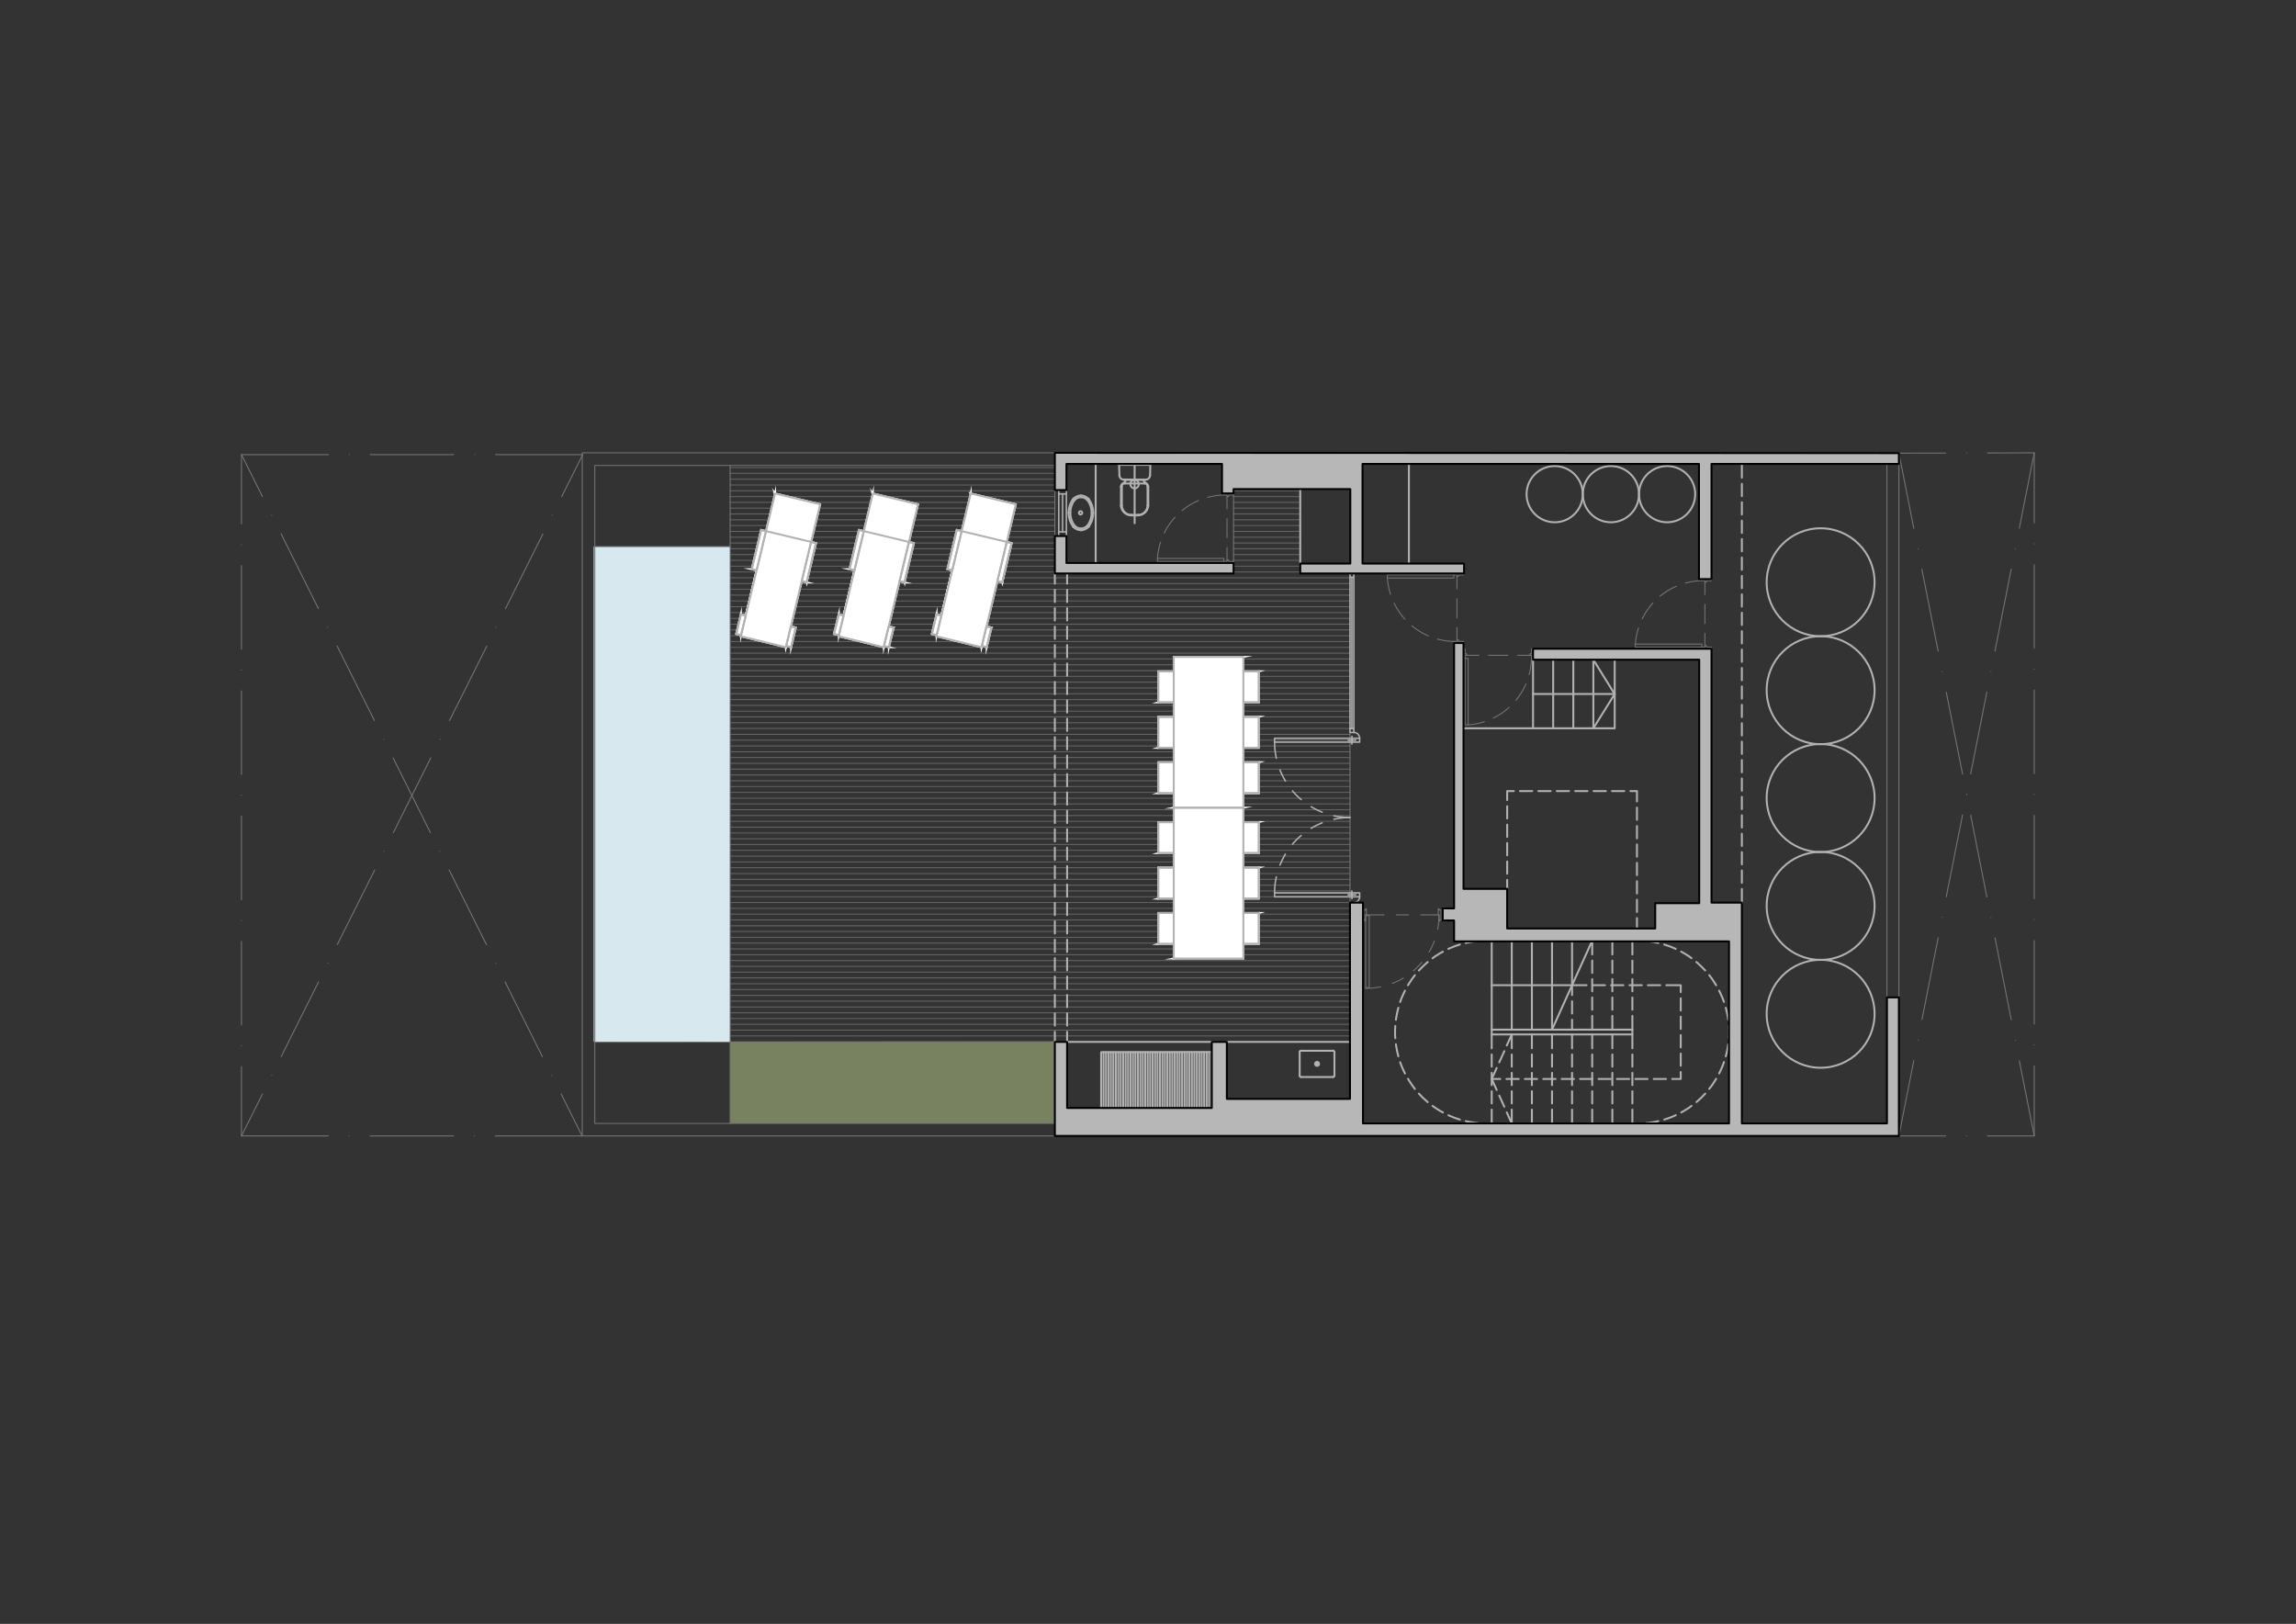 <?xml version="1.0" encoding="UTF-8"?> <svg xmlns="http://www.w3.org/2000/svg" xmlns:xlink="http://www.w3.org/1999/xlink" viewBox="0 0 1190.55 841.89"><rect x="0" y="0" width="1190.55" height="841.89" fill="#333333" stroke="none"/><defs><style> .cls-1 { fill: #fff; } .cls-2, .cls-3, .cls-4, .cls-5, .cls-6, .cls-7, .cls-8 { fill: none; } .cls-9 { fill: #bed38e; opacity: .5; } .cls-10 { fill: #b7b7b7; stroke: #000; } .cls-10, .cls-3, .cls-4, .cls-5, .cls-6, .cls-7, .cls-8 { stroke-linecap: round; } .cls-10, .cls-4, .cls-5, .cls-6, .cls-7, .cls-8 { stroke-linejoin: round; } .cls-3 { stroke-miterlimit: 10; } .cls-3, .cls-7 { stroke: #fff; } .cls-4 { opacity: .5; stroke: #969696; } .cls-4, .cls-8 { stroke-width: .5px; } .cls-5, .cls-6 { stroke: #b2b2b2; } .cls-6 { stroke-width: .75px; } .cls-11 { fill: #d8e8ef; } .cls-12 { clip-path: url(#clippath); } .cls-8 { stroke: #767676; } </style><clipPath id="clippath"><polyline class="cls-2" points="1190.55 661.52 1190.55 180.37 0 180.37 0 661.52 1190.55 661.52"></polyline></clipPath></defs><g id="Piso_balcon" data-name="Piso balcon"><line class="cls-4" x1="700.01" y1="540.09" x2="378.61" y2="540.09"></line><line class="cls-4" x1="700.01" y1="537.08" x2="378.61" y2="537.08"></line><line class="cls-4" x1="700.01" y1="534.06" x2="378.61" y2="534.06"></line><line class="cls-4" x1="700.01" y1="531.05" x2="378.61" y2="531.05"></line><line class="cls-4" x1="700.01" y1="528.04" x2="378.61" y2="528.04"></line><line class="cls-4" x1="700.01" y1="525.07" x2="378.61" y2="525.07"></line><line class="cls-4" x1="700.01" y1="522.06" x2="378.61" y2="522.06"></line><line class="cls-4" x1="700.01" y1="519.04" x2="378.61" y2="519.04"></line><line class="cls-4" x1="700.01" y1="516.03" x2="378.61" y2="516.03"></line><line class="cls-4" x1="700.01" y1="513.02" x2="378.61" y2="513.02"></line><line class="cls-4" x1="700.01" y1="510.01" x2="378.61" y2="510.01"></line><line class="cls-4" x1="700.01" y1="506.99" x2="378.61" y2="506.99"></line><line class="cls-4" x1="700.01" y1="503.98" x2="378.61" y2="503.98"></line><line class="cls-4" x1="700.01" y1="501.01" x2="378.61" y2="501.01"></line><line class="cls-4" x1="700.01" y1="498" x2="378.61" y2="498"></line><line class="cls-4" x1="700.01" y1="494.99" x2="378.61" y2="494.99"></line><line class="cls-4" x1="700.01" y1="491.97" x2="378.61" y2="491.97"></line><line class="cls-4" x1="700.01" y1="488.96" x2="378.61" y2="488.96"></line><line class="cls-4" x1="700.01" y1="485.95" x2="378.61" y2="485.95"></line><line class="cls-4" x1="700.01" y1="482.94" x2="378.61" y2="482.94"></line><line class="cls-4" x1="700.01" y1="479.97" x2="378.61" y2="479.97"></line><line class="cls-4" x1="700.01" y1="476.95" x2="378.61" y2="476.95"></line><line class="cls-4" x1="700.01" y1="473.94" x2="378.61" y2="473.94"></line><line class="cls-4" x1="700.01" y1="470.93" x2="378.61" y2="470.93"></line><line class="cls-4" x1="700.01" y1="467.92" x2="378.61" y2="467.92"></line><line class="cls-4" x1="700.01" y1="464.9" x2="378.61" y2="464.9"></line><line class="cls-4" x1="700.01" y1="461.89" x2="378.61" y2="461.89"></line><line class="cls-4" x1="700.01" y1="458.92" x2="378.61" y2="458.92"></line><line class="cls-4" x1="700.01" y1="455.91" x2="378.61" y2="455.91"></line><line class="cls-4" x1="700.01" y1="452.89" x2="378.61" y2="452.89"></line><line class="cls-4" x1="700.01" y1="449.88" x2="378.61" y2="449.88"></line><line class="cls-4" x1="700.01" y1="446.87" x2="378.61" y2="446.87"></line><line class="cls-4" x1="700.01" y1="443.86" x2="378.61" y2="443.86"></line><line class="cls-4" x1="700.01" y1="440.84" x2="378.61" y2="440.84"></line><line class="cls-4" x1="700.01" y1="437.83" x2="378.61" y2="437.83"></line><line class="cls-4" x1="700.01" y1="434.86" x2="378.61" y2="434.86"></line><line class="cls-4" x1="700.01" y1="431.85" x2="378.61" y2="431.85"></line><line class="cls-4" x1="700.01" y1="428.84" x2="378.61" y2="428.84"></line><line class="cls-4" x1="700.01" y1="425.82" x2="378.61" y2="425.82"></line><line class="cls-4" x1="700.01" y1="422.81" x2="378.61" y2="422.81"></line><line class="cls-4" x1="700.01" y1="419.8" x2="378.61" y2="419.8"></line><line class="cls-4" x1="700.01" y1="416.79" x2="378.61" y2="416.79"></line><line class="cls-4" x1="700.01" y1="413.82" x2="378.61" y2="413.82"></line><line class="cls-4" x1="700.01" y1="410.8" x2="378.61" y2="410.8"></line><line class="cls-4" x1="700.01" y1="407.79" x2="378.61" y2="407.79"></line><line class="cls-4" x1="700.01" y1="404.78" x2="378.61" y2="404.78"></line><line class="cls-4" x1="700.01" y1="401.77" x2="378.61" y2="401.77"></line><line class="cls-4" x1="700.01" y1="398.75" x2="378.61" y2="398.75"></line><line class="cls-4" x1="700.01" y1="395.74" x2="378.61" y2="395.74"></line><line class="cls-4" x1="700.01" y1="392.73" x2="378.61" y2="392.73"></line><line class="cls-4" x1="700.01" y1="389.76" x2="378.61" y2="389.76"></line><line class="cls-4" x1="700.01" y1="386.75" x2="378.61" y2="386.75"></line><line class="cls-4" x1="700.01" y1="383.73" x2="378.61" y2="383.73"></line><line class="cls-4" x1="700.01" y1="380.72" x2="378.61" y2="380.72"></line><line class="cls-4" x1="700.01" y1="377.71" x2="378.61" y2="377.71"></line><line class="cls-4" x1="700.01" y1="374.7" x2="378.61" y2="374.7"></line><line class="cls-4" x1="700.01" y1="371.68" x2="378.61" y2="371.68"></line><line class="cls-4" x1="700.01" y1="368.71" x2="378.61" y2="368.71"></line><line class="cls-4" x1="700.01" y1="365.7" x2="378.61" y2="365.7"></line><line class="cls-4" x1="700.01" y1="362.69" x2="378.61" y2="362.69"></line><line class="cls-4" x1="700.01" y1="359.68" x2="378.61" y2="359.68"></line><line class="cls-4" x1="700.01" y1="356.66" x2="378.61" y2="356.66"></line><line class="cls-4" x1="700.01" y1="353.65" x2="378.61" y2="353.65"></line><line class="cls-4" x1="700.01" y1="350.64" x2="378.61" y2="350.64"></line><line class="cls-4" x1="700.01" y1="347.67" x2="378.61" y2="347.67"></line><line class="cls-4" x1="700.01" y1="344.66" x2="378.61" y2="344.66"></line><line class="cls-4" x1="700.01" y1="341.64" x2="378.61" y2="341.64"></line><line class="cls-4" x1="700.01" y1="338.63" x2="378.61" y2="338.63"></line><line class="cls-4" x1="700.01" y1="335.62" x2="378.61" y2="335.62"></line><line class="cls-4" x1="700.01" y1="332.61" x2="378.61" y2="332.61"></line><line class="cls-4" x1="700.01" y1="329.59" x2="378.61" y2="329.59"></line><line class="cls-4" x1="700.01" y1="326.58" x2="378.61" y2="326.58"></line><line class="cls-4" x1="700.01" y1="323.61" x2="378.61" y2="323.61"></line><line class="cls-4" x1="700.01" y1="320.6" x2="378.61" y2="320.6"></line><line class="cls-4" x1="700.01" y1="317.58" x2="378.61" y2="317.58"></line><line class="cls-4" x1="700.01" y1="314.57" x2="378.61" y2="314.57"></line><line class="cls-4" x1="700.01" y1="311.56" x2="378.61" y2="311.56"></line><line class="cls-4" x1="700.01" y1="308.55" x2="378.61" y2="308.55"></line><line class="cls-4" x1="700.01" y1="305.53" x2="378.61" y2="305.53"></line><line class="cls-4" x1="700.01" y1="302.56" x2="378.61" y2="302.56"></line><line class="cls-4" x1="700.01" y1="299.55" x2="378.61" y2="299.55"></line><line class="cls-4" x1="674.22" y1="296.54" x2="639.64" y2="296.54"></line><line class="cls-4" x1="546.97" y1="296.54" x2="378.61" y2="296.54"></line><line class="cls-4" x1="674.22" y1="293.53" x2="639.64" y2="293.53"></line><line class="cls-4" x1="546.97" y1="293.53" x2="378.61" y2="293.53"></line><line class="cls-4" x1="674.22" y1="290.51" x2="639.64" y2="290.51"></line><line class="cls-4" x1="546.97" y1="290.51" x2="378.61" y2="290.51"></line><line class="cls-4" x1="674.22" y1="287.5" x2="639.64" y2="287.5"></line><line class="cls-4" x1="546.97" y1="287.5" x2="378.61" y2="287.5"></line><line class="cls-4" x1="674.22" y1="284.49" x2="639.64" y2="284.49"></line><line class="cls-4" x1="546.97" y1="284.49" x2="378.61" y2="284.49"></line><line class="cls-4" x1="674.22" y1="281.52" x2="639.64" y2="281.52"></line><line class="cls-4" x1="546.97" y1="281.52" x2="378.61" y2="281.52"></line><line class="cls-4" x1="674.22" y1="278.51" x2="639.64" y2="278.51"></line><line class="cls-4" x1="546.97" y1="278.51" x2="378.61" y2="278.51"></line><line class="cls-4" x1="674.22" y1="275.49" x2="639.64" y2="275.49"></line><line class="cls-4" x1="546.97" y1="275.49" x2="378.61" y2="275.49"></line><line class="cls-4" x1="674.22" y1="272.48" x2="639.64" y2="272.48"></line><line class="cls-4" x1="546.97" y1="272.48" x2="378.61" y2="272.48"></line><line class="cls-4" x1="674.22" y1="269.47" x2="639.64" y2="269.47"></line><line class="cls-4" x1="546.97" y1="269.47" x2="378.61" y2="269.47"></line><line class="cls-4" x1="674.22" y1="266.46" x2="639.64" y2="266.46"></line><line class="cls-4" x1="546.97" y1="266.46" x2="378.61" y2="266.46"></line><line class="cls-4" x1="674.22" y1="263.44" x2="639.64" y2="263.44"></line><line class="cls-4" x1="546.97" y1="263.44" x2="378.61" y2="263.44"></line><line class="cls-4" x1="674.22" y1="260.43" x2="639.64" y2="260.43"></line><line class="cls-4" x1="546.97" y1="260.43" x2="378.61" y2="260.43"></line><line class="cls-4" x1="674.22" y1="257.46" x2="639.64" y2="257.46"></line><line class="cls-4" x1="546.97" y1="257.46" x2="378.61" y2="257.46"></line><line class="cls-4" x1="674.22" y1="254.45" x2="639.64" y2="254.45"></line><line class="cls-4" x1="546.97" y1="254.45" x2="378.61" y2="254.45"></line><line class="cls-4" x1="546.97" y1="251.44" x2="378.61" y2="251.44"></line><line class="cls-4" x1="546.97" y1="248.42" x2="378.61" y2="248.42"></line><line class="cls-4" x1="546.97" y1="245.41" x2="378.61" y2="245.41"></line><line class="cls-4" x1="546.97" y1="242.4" x2="378.61" y2="242.4"></line><polygon class="cls-9" points="546.97 582.43 378.61 582.43 378.61 540.34 546.97 540.17 546.97 582.43"></polygon></g><g id="Planos_base" data-name="Planos base"><g class="cls-12"><polygon class="cls-1" points="644.73 489.38 608.62 496.94 644.73 496.94 644.73 489.38"></polygon><polygon class="cls-3" points="644.73 489.38 608.62 496.94 644.73 496.94 644.73 489.38"></polygon><polygon class="cls-1" points="608.62 489.38 608.62 496.94 644.73 489.38 608.62 489.38"></polygon><polygon class="cls-3" points="608.62 489.38 608.62 496.94 644.73 489.38 608.62 489.38"></polygon><path class="cls-1" d="M608.62,489.38l44.13-16.04v16.04h-44.13ZM600.6,489.38h8.02l44.13-16.04-52.15,16.04Z"></path><path class="cls-3" d="M608.62,489.38l44.13-16.04v16.04h-44.13ZM600.6,489.38h8.02l44.13-16.04-52.15,16.04Z"></path><path class="cls-1" d="M644.73,473.35l-44.13,16.04v-16.04h44.13ZM652.75,473.35h-8.02l-44.13,16.04,52.15-16.04Z"></path><path class="cls-3" d="M644.73,473.35l-44.13,16.04v-16.04h44.13ZM652.75,473.35h-8.02l-44.13,16.04,52.15-16.04Z"></path><polygon class="cls-1" points="644.73 465.84 608.62 473.35 644.73 473.35 644.73 465.84"></polygon><polygon class="cls-3" points="644.73 465.84 608.62 473.35 644.73 473.35 644.73 465.84"></polygon><polygon class="cls-1" points="608.62 465.84 608.62 473.35 644.73 465.84 608.62 465.84"></polygon><polygon class="cls-3" points="608.62 465.84 608.62 473.35 644.73 465.84 608.62 465.84"></polygon><path class="cls-1" d="M608.62,465.84l44.13-16.04v16.04h-44.13ZM600.6,465.84h8.02l44.13-16.04-52.15,16.04Z"></path><path class="cls-3" d="M608.62,465.84l44.13-16.04v16.04h-44.13ZM600.6,465.84h8.02l44.13-16.04-52.15,16.04Z"></path><path class="cls-1" d="M644.73,449.8l-44.13,16.04v-16.04h44.13ZM652.75,449.8h-8.02l-44.13,16.04,52.15-16.04Z"></path><path class="cls-3" d="M644.73,449.8l-44.13,16.04v-16.04h44.13ZM652.75,449.8h-8.02l-44.13,16.04,52.15-16.04Z"></path><polygon class="cls-1" points="644.73 442.29 608.62 449.8 644.73 449.8 644.73 442.29"></polygon><polygon class="cls-3" points="644.73 442.29 608.62 449.8 644.73 449.8 644.73 442.29"></polygon><polygon class="cls-1" points="608.62 442.29 608.62 449.8 644.73 442.29 608.62 442.29"></polygon><polygon class="cls-3" points="608.62 442.29 608.62 449.8 644.73 442.29 608.62 442.29"></polygon><path class="cls-1" d="M608.62,442.29l44.13-16.04v16.04h-44.13ZM600.6,442.29h8.02l44.13-16.04-52.15,16.04Z"></path><path class="cls-3" d="M608.62,442.29l44.13-16.04v16.04h-44.13ZM600.6,442.29h8.02l44.13-16.04-52.15,16.04Z"></path><path class="cls-1" d="M644.73,426.25l-44.13,16.04v-16.04h44.13ZM652.75,426.25h-8.02l-44.13,16.04,52.15-16.04Z"></path><path class="cls-3" d="M644.73,426.25l-44.13,16.04v-16.04h44.13ZM652.75,426.25h-8.02l-44.13,16.04,52.15-16.04Z"></path><path class="cls-1" d="M608.62,426.25l36.11-7.51h-36.11v7.51ZM644.73,426.25h-36.11l36.11-7.51v7.51Z"></path><path class="cls-3" d="M608.62,426.25l36.11-7.51h-36.11v7.51ZM644.73,426.25h-36.11l36.11-7.51v7.51Z"></path><polygon class="cls-1" points="644.73 411.23 608.62 418.74 644.73 418.74 644.73 411.23"></polygon><polygon class="cls-3" points="644.73 411.23 608.62 418.74 644.73 418.74 644.73 411.23"></polygon><polygon class="cls-1" points="608.62 411.23 608.62 418.74 644.73 411.23 608.62 411.23"></polygon><polygon class="cls-3" points="608.62 411.23 608.62 418.74 644.73 411.23 608.62 411.23"></polygon><path class="cls-1" d="M608.62,411.23l44.13-16.04v16.04h-44.13ZM600.6,411.23h8.02l44.13-16.04-52.15,16.04Z"></path><path class="cls-3" d="M608.62,411.23l44.13-16.04v16.04h-44.13ZM600.6,411.23h8.02l44.13-16.04-52.15,16.04Z"></path><path class="cls-1" d="M644.73,395.19l-44.13,16.04v-16.04h44.13ZM652.75,395.19h-8.02l-44.13,16.04,52.15-16.04Z"></path><path class="cls-3" d="M644.73,395.19l-44.13,16.04v-16.04h44.13ZM652.75,395.19h-8.02l-44.13,16.04,52.15-16.04Z"></path><polygon class="cls-1" points="644.73 387.68 608.62 395.19 644.73 395.19 644.73 387.68"></polygon><polygon class="cls-3" points="644.73 387.68 608.62 395.19 644.73 395.19 644.73 387.68"></polygon><polygon class="cls-1" points="608.62 387.68 608.62 395.19 644.73 387.68 608.62 387.68"></polygon><polygon class="cls-3" points="608.62 387.68 608.62 395.19 644.73 387.68 608.62 387.68"></polygon><path class="cls-1" d="M608.62,387.68l44.13-16.04v16.04h-44.13ZM600.6,387.68h8.02l44.13-16.04-52.15,16.04Z"></path><path class="cls-3" d="M608.62,387.68l44.13-16.04v16.04h-44.13ZM600.6,387.68h8.02l44.13-16.04-52.15,16.04Z"></path><path class="cls-1" d="M644.73,371.64l-44.13,16.04v-16.04h44.13ZM652.75,371.64h-8.02l-44.13,16.04,52.15-16.04Z"></path><path class="cls-3" d="M644.73,371.64l-44.13,16.04v-16.04h44.13ZM652.75,371.64h-8.02l-44.13,16.04,52.15-16.04Z"></path><polygon class="cls-1" points="644.73 364.13 608.62 371.64 644.73 371.64 644.73 364.13"></polygon><polygon class="cls-3" points="644.73 364.13 608.62 371.64 644.73 371.64 644.73 364.13"></polygon><polygon class="cls-1" points="608.62 364.13 608.62 371.64 644.73 364.13 608.62 364.13"></polygon><polygon class="cls-3" points="608.62 364.13 608.62 371.64 644.73 364.13 608.62 364.13"></polygon><path class="cls-1" d="M608.62,364.13l44.13-16.04v16.04h-44.13ZM600.6,364.13h8.02l44.13-16.04-52.15,16.04Z"></path><path class="cls-3" d="M608.62,364.13l44.13-16.04v16.04h-44.13ZM600.6,364.13h8.02l44.13-16.04-52.15,16.04Z"></path><path class="cls-1" d="M644.73,348.09l-44.13,16.04v-16.04h44.13ZM652.75,348.09h-8.02l-44.13,16.04,52.15-16.04Z"></path><path class="cls-3" d="M644.73,348.09l-44.13,16.04v-16.04h44.13ZM652.75,348.09h-8.02l-44.13,16.04,52.15-16.04Z"></path><path class="cls-1" d="M608.62,348.09l36.11-7.51h-36.11v7.51ZM644.73,348.09h-36.11l36.11-7.51v7.51Z"></path><path class="cls-3" d="M608.62,348.09l36.11-7.51h-36.11v7.51ZM644.73,348.09h-36.11l36.11-7.51v7.51Z"></path><path class="cls-1" d="M435,329.3l-.08-10.78-2.46,10.18,2.55.59ZM437.46,319.11l-2.46,10.18-.08-10.78,2.55.59Z"></path><path class="cls-3" d="M435,329.3l-.08-10.78-2.46,10.18,2.55.59ZM437.46,319.11l-2.46,10.18-.08-10.78,2.55.59Z"></path><line class="cls-7" x1="435" y1="329.3" x2="443.06" y2="295.69"></line><path class="cls-1" d="M443.06,295.69l2.33-20.96,2.55.64-4.88,20.32ZM440.51,295.1l2.55.59,2.33-20.96-4.88,20.37Z"></path><path class="cls-3" d="M443.06,295.69l2.33-20.96,2.55.64-4.88,20.32ZM440.51,295.1l2.55.59,2.33-20.96-4.88,20.37Z"></path><line class="cls-7" x1="435" y1="329.3" x2="447.94" y2="275.37"></line><path class="cls-1" d="M458.25,335.53l-23.25-6.24-.13.59,23.38,5.64ZM447.94,275.37l10.31,60.17-23.25-6.24,12.94-53.93ZM452.6,255.85l-4.67,19.52,10.31,60.17-5.64-79.68Z"></path><path class="cls-3" d="M458.25,335.53l-23.25-6.24-.13.59,23.38,5.64ZM447.94,275.37l10.31,60.17-23.25-6.24,12.94-53.93ZM452.6,255.85l-4.67,19.52,10.31,60.17-5.64-79.68Z"></path><path class="cls-1" d="M458.37,334.9l-5.77-79.05,5.64,79.68.13-.64ZM460.84,324.76l-2.46,10.14-5.77-79.05,8.23,68.91ZM460.92,335.53l-.08-10.78-2.46,10.14,2.55.64ZM463.38,325.35l-2.46,10.18-.08-10.78,2.55.59Z"></path><path class="cls-3" d="M458.37,334.9l-5.77-79.05,5.64,79.68.13-.64ZM460.84,324.76l-2.46,10.14-5.77-79.05,8.23,68.91ZM460.92,335.53l-.08-10.78-2.46,10.14,2.55.64ZM463.38,325.35l-2.46,10.18-.08-10.78,2.55.59Z"></path><path class="cls-1" d="M466.44,301.29l-13.83-45.44,8.23,68.91,5.6-23.46ZM468.98,301.93l-2.55-.64-13.83-45.44,16.38,46.08Z"></path><path class="cls-3" d="M466.44,301.29l-13.83-45.44,8.23,68.91,5.6-23.46ZM468.98,301.93l-2.55-.64-13.83-45.44,16.38,46.08Z"></path><path class="cls-1" d="M468.98,301.93l2.33-20.96,2.55.59-4.88,20.37ZM452.6,255.85l16.38,46.08,2.33-20.96-18.71-25.12Z"></path><path class="cls-3" d="M468.98,301.93l2.33-20.96,2.55.59-4.88,20.37ZM452.6,255.85l16.38,46.08,2.33-20.96-18.71-25.12Z"></path><polygon class="cls-1" points="476.03 261.45 452.6 255.85 471.32 280.97 476.03 261.45"></polygon><polygon class="cls-3" points="476.03 261.45 452.6 255.85 471.32 280.97 476.03 261.45"></polygon><path class="cls-1" d="M485.7,329.3l-.08-10.78-2.42,10.18,2.5.59ZM488.16,319.11l-2.46,10.18-.08-10.78,2.55.59Z"></path><path class="cls-3" d="M485.7,329.3l-.08-10.78-2.42,10.18,2.5.59ZM488.16,319.11l-2.46,10.18-.08-10.78,2.55.59Z"></path><line class="cls-7" x1="485.7" y1="329.3" x2="493.76" y2="295.69"></line><path class="cls-1" d="M493.76,295.69l2.38-20.96,2.5.64-4.88,20.32ZM491.26,295.1l2.5.59,2.38-20.96-4.88,20.37Z"></path><path class="cls-3" d="M493.76,295.69l2.38-20.96,2.5.64-4.88,20.32ZM491.26,295.1l2.5.59,2.38-20.96-4.88,20.37Z"></path><line class="cls-7" x1="485.7" y1="329.3" x2="498.64" y2="275.37"></line><path class="cls-1" d="M508.95,335.53l-23.25-6.24-.13.59,23.38,5.64ZM498.64,275.37l10.31,60.17-23.25-6.24,12.94-53.93ZM503.35,255.85l-4.71,19.52,10.31,60.17-5.6-79.68Z"></path><path class="cls-3" d="M508.95,335.53l-23.25-6.24-.13.59,23.38,5.64ZM498.64,275.37l10.31,60.17-23.25-6.24,12.94-53.93ZM503.35,255.85l-4.71,19.52,10.31,60.17-5.6-79.68Z"></path><path class="cls-1" d="M509.12,334.9l-5.77-79.05,5.6,79.68.17-.64ZM511.54,324.76l-2.42,10.14-5.77-79.05,8.19,68.91ZM511.62,335.53l-.08-10.78-2.42,10.14,2.5.64ZM514.09,325.35l-2.46,10.18-.08-10.78,2.55.59Z"></path><path class="cls-3" d="M509.12,334.9l-5.77-79.05,5.6,79.68.17-.64ZM511.54,324.76l-2.42,10.14-5.77-79.05,8.19,68.91ZM511.62,335.53l-.08-10.78-2.42,10.14,2.5.64ZM514.09,325.35l-2.46,10.18-.08-10.78,2.55.59Z"></path><path class="cls-1" d="M517.18,301.29l-13.83-45.44,8.19,68.91,5.64-23.46ZM519.69,301.93l-2.5-.64-13.83-45.44,16.34,46.08Z"></path><path class="cls-3" d="M517.18,301.29l-13.83-45.44,8.19,68.91,5.64-23.46ZM519.69,301.93l-2.5-.64-13.83-45.44,16.34,46.08Z"></path><path class="cls-1" d="M519.69,301.93l2.38-20.96,2.5.59-4.88,20.37ZM503.35,255.85l16.34,46.08,2.38-20.96-18.71-25.12Z"></path><path class="cls-3" d="M519.69,301.93l2.38-20.96,2.5.59-4.88,20.37ZM503.35,255.85l16.34,46.08,2.38-20.96-18.71-25.12Z"></path><polygon class="cls-1" points="526.73 261.45 503.35 255.85 522.06 280.97 526.73 261.45"></polygon><polygon class="cls-3" points="526.73 261.45 503.35 255.85 522.06 280.97 526.73 261.45"></polygon><path class="cls-1" d="M384.29,329.3l-.13-10.78-2.42,10.18,2.55.59ZM386.71,319.11l-2.42,10.18-.13-10.78,2.55.59Z"></path><path class="cls-3" d="M384.29,329.3l-.13-10.78-2.42,10.18,2.55.59ZM386.71,319.11l-2.42,10.18-.13-10.78,2.55.59Z"></path><line class="cls-7" x1="384.29" y1="329.3" x2="392.35" y2="295.69"></line><path class="cls-1" d="M392.35,295.69l2.33-20.96,2.5.64-4.84,20.32ZM389.81,295.1l2.55.59,2.33-20.96-4.88,20.37Z"></path><path class="cls-3" d="M392.35,295.69l2.33-20.96,2.5.64-4.84,20.32ZM389.81,295.1l2.55.59,2.33-20.96-4.88,20.37Z"></path><line class="cls-7" x1="384.29" y1="329.3" x2="397.19" y2="275.37"></line><path class="cls-1" d="M407.5,335.53l-23.21-6.24-.17.59,23.38,5.64ZM397.19,275.37l10.31,60.17-23.21-6.24,12.9-53.93ZM401.9,255.85l-4.71,19.52,10.31,60.17-5.6-79.68Z"></path><path class="cls-3" d="M407.5,335.53l-23.21-6.24-.17.59,23.38,5.64ZM397.19,275.37l10.31,60.17-23.21-6.24,12.9-53.93ZM401.9,255.85l-4.71,19.52,10.31,60.17-5.6-79.68Z"></path><path class="cls-1" d="M407.67,334.9l-5.77-79.05,5.6,79.68.17-.64ZM410.09,324.76l-2.42,10.14-5.77-79.05,8.19,68.91ZM410.22,335.53l-.13-10.78-2.42,10.14,2.55.64ZM412.63,325.35l-2.42,10.18-.13-10.78,2.55.59Z"></path><path class="cls-3" d="M407.67,334.9l-5.77-79.05,5.6,79.68.17-.64ZM410.09,324.76l-2.42,10.14-5.77-79.05,8.19,68.91ZM410.22,335.53l-.13-10.78-2.42,10.14,2.55.64ZM412.63,325.35l-2.42,10.18-.13-10.78,2.55.59Z"></path><path class="cls-1" d="M415.73,301.29l-13.83-45.44,8.19,68.91,5.64-23.46ZM418.28,301.93l-2.55-.64-13.83-45.44,16.38,46.08Z"></path><path class="cls-3" d="M415.73,301.29l-13.83-45.44,8.19,68.91,5.64-23.46ZM418.28,301.93l-2.55-.64-13.83-45.44,16.38,46.08Z"></path><path class="cls-1" d="M418.28,301.93l2.33-20.96,2.5.59-4.84,20.37ZM401.9,255.85l16.38,46.08,2.33-20.96-18.71-25.12Z"></path><path class="cls-3" d="M418.28,301.93l2.33-20.96,2.5.59-4.84,20.37ZM401.9,255.85l16.38,46.08,2.33-20.96-18.71-25.12Z"></path><polygon class="cls-1" points="425.28 261.45 401.9 255.85 420.61 280.97 425.28 261.45"></polygon><polygon class="cls-3" points="425.28 261.45 401.9 255.85 420.61 280.97 425.28 261.45"></polygon></g><polyline class="cls-11" points="378.61 540.09 307.85 540.09 307.85 283.39 378.61 283.39 378.61 540.09"></polyline></g><g id="Puerta"><line class="cls-8" x1="636.24" y1="290.3" x2="636.24" y2="283.85"></line><line class="cls-8" x1="636.24" y1="278.85" x2="636.24" y2="268.83"></line><line class="cls-8" x1="636.24" y1="263.83" x2="636.24" y2="257.42"></line><polyline class="cls-8" points="600.18 289.5 600.39 287.12 600.81 284.79 601.36 282.45 601.83 281.05"></polyline><polyline class="cls-8" points="603.7 276.43 603.95 275.83 605.1 273.75 606.41 271.76 607.81 269.85 609.3 268.15"></polyline><polyline class="cls-8" points="612.91 264.72 614.69 263.32 616.64 262 618.72 260.81 620.84 259.75 621.43 259.5"></polyline><polyline class="cls-8" points="626.19 257.84 627.59 257.5 629.92 257.04 632.25 256.74 634.63 256.61"></polyline><line class="cls-8" x1="760.48" y1="339.73" x2="766.88" y2="339.73"></line><line class="cls-8" x1="771.89" y1="339.73" x2="781.91" y2="339.73"></line><line class="cls-8" x1="786.91" y1="339.73" x2="793.36" y2="339.73"></line><polyline class="cls-8" points="761.28 375.8 763.62 375.59 765.99 375.16 768.28 374.61 769.69 374.14"></polyline><polyline class="cls-8" points="774.31 372.28 774.9 372.02 776.98 370.88 778.98 369.56 780.89 368.16 782.58 366.68"></polyline><polyline class="cls-8" points="786.06 363.07 787.42 361.29 788.74 359.34 789.97 357.26 790.99 355.14 791.24 354.54"></polyline><polyline class="cls-8" points="792.89 349.79 793.28 348.39 793.7 346.06 794 343.72 794.17 341.35"></polyline><line class="cls-8" x1="755.47" y1="298.87" x2="755.47" y2="305.32"></line><line class="cls-8" x1="755.47" y1="310.33" x2="755.47" y2="320.34"></line><line class="cls-8" x1="755.47" y1="325.35" x2="755.47" y2="331.76"></line><polyline class="cls-8" points="719.36 299.68 719.62 302.06 720.04 304.39 720.59 306.72 721.02 308.12"></polyline><polyline class="cls-8" points="722.88 312.75 723.18 313.34 724.33 315.42 725.64 317.42 727.04 319.32 728.53 321.02"></polyline><polyline class="cls-8" points="732.13 324.46 733.92 325.86 735.87 327.17 737.9 328.36 740.07 329.42 740.66 329.68"></polyline><polyline class="cls-8" points="745.37 331.33 746.82 331.67 749.15 332.14 751.48 332.44 753.86 332.56"></polyline><line class="cls-8" x1="884.03" y1="334.73" x2="884.03" y2="328.32"></line><line class="cls-8" x1="884.03" y1="323.31" x2="884.03" y2="313.26"></line><line class="cls-8" x1="884.03" y1="308.25" x2="884.03" y2="301.84"></line><polyline class="cls-8" points="847.97 333.92 848.22 331.54 848.61 329.21 849.2 326.92 849.62 325.52"></polyline><polyline class="cls-8" points="851.49 320.85 851.79 320.3 852.93 318.22 854.21 316.23 855.65 314.32 857.09 312.58"></polyline><polyline class="cls-8" points="860.74 309.14 862.48 307.78 864.47 306.43 866.51 305.24 868.63 304.18 869.27 303.92"></polyline><polyline class="cls-8" points="873.98 302.31 875.38 301.93 877.71 301.46 880.09 301.16 882.46 301.04"></polyline><line class="cls-8" x1="746.18" y1="474.32" x2="736.72" y2="474.32"></line><line class="cls-8" x1="730.35" y1="474.32" x2="723.99" y2="474.32"></line><line class="cls-8" x1="717.62" y1="474.32" x2="708.12" y2="474.32"></line><polyline class="cls-8" points="746.18 474.62 746.09 477.08 745.88 479.5 745.5 481.79"></polyline><polyline class="cls-8" points="743.72 487.9 743.34 488.96 742.32 491.21 741.17 493.37 741 493.63"></polyline><polyline class="cls-8" points="737.35 498.85 736.89 499.4 735.19 501.18 733.41 502.88 732.86 503.34"></polyline><polyline class="cls-8" points="727.68 507.04 727.47 507.21 725.3 508.39 723.05 509.41 721.99 509.84"></polyline><polyline class="cls-8" points="715.88 511.62 713.59 512 711.17 512.3 708.71 512.38"></polyline><polyline class="cls-8" points="634.63 291.07 634.63 289.5 600.18 289.5 600.18 291.07 634.63 291.07"></polyline><polyline class="cls-8" points="638.83 291.87 639.64 291.87 639.64 291.07 637.05 291.07 637.05 290.3 636.24 290.3 636.24 291.07 634.63 291.07 634.63 291.87 635.44 291.87"></polyline><polyline class="cls-8" points="638.83 255.81 639.64 255.81 639.64 256.61 637.05 256.61 637.05 257.42 636.24 257.42 636.24 256.61 634.63 256.61 634.63 255.81 635.44 255.81"></polyline><polyline class="cls-8" points="759.67 341.35 761.28 341.35 761.28 375.8 759.67 375.8 759.67 341.35"></polyline><polyline class="cls-8" points="758.87 337.15 758.87 336.34 759.67 336.34 759.67 338.93 760.48 338.93 760.48 339.73 759.67 339.73 759.67 341.35 758.87 341.35 758.87 340.54"></polyline><polyline class="cls-8" points="794.93 337.15 794.93 336.34 794.17 336.34 794.17 338.93 793.36 338.93 793.36 339.73 794.17 339.73 794.17 341.35 794.93 341.35 794.93 340.54"></polyline><polyline class="cls-8" points="753.86 298.07 753.86 299.68 719.36 299.68 719.36 298.07 753.86 298.07"></polyline><polyline class="cls-8" points="758.06 297.3 758.87 297.3 758.87 298.07 756.28 298.07 756.28 298.87 755.47 298.87 755.47 298.07 753.86 298.07 753.86 297.3 754.66 297.3"></polyline><polyline class="cls-8" points="758.06 333.37 758.87 333.37 758.87 332.56 756.28 332.56 756.28 331.76 755.47 331.76 755.47 332.56 753.86 332.56 753.86 333.37 754.66 333.37"></polyline><polyline class="cls-8" points="882.46 335.53 882.46 333.92 847.97 333.92 847.97 335.53 882.46 335.53"></polyline><polyline class="cls-8" points="886.67 336.34 887.47 336.34 887.47 335.53 884.84 335.53 884.84 334.73 884.03 334.73 884.03 335.53 882.46 335.53 882.46 336.34 883.27 336.34"></polyline><polyline class="cls-8" points="886.67 300.23 887.47 300.23 887.47 301.04 884.84 301.04 884.84 301.84 884.03 301.84 884.03 301.04 882.46 301.04 882.46 300.23 883.27 300.23"></polyline><line class="cls-8" x1="978.44" y1="517.09" x2="978.44" y2="240.53"></line><line class="cls-8" x1="984.64" y1="517.09" x2="984.64" y2="240.53"></line><line class="cls-8" x1="546.97" y1="278.25" x2="546.97" y2="254.07"></line><polyline class="cls-8" points="546.97 588.93 301.93 588.93 301.93 234.76 546.97 234.76"></polyline><polyline class="cls-8" points="546.97 582.43 308.43 582.43 308.43 241.3 546.97 241.3"></polyline><line class="cls-8" x1="984.64" y1="588.93" x2="1008.91" y2="588.93"></line><line class="cls-8" x1="1019.73" y1="588.93" x2="1019.73" y2="588.93"></line><polyline class="cls-8" points="1030.55 588.93 1054.82 588.93 1054.82 552.56"></polyline><line class="cls-8" x1="1054.82" y1="541.74" x2="1054.82" y2="541.74"></line><line class="cls-8" x1="1054.82" y1="530.92" x2="1054.82" y2="487.65"></line><line class="cls-8" x1="1054.82" y1="476.78" x2="1054.82" y2="476.78"></line><line class="cls-8" x1="1054.82" y1="465.96" x2="1054.82" y2="422.68"></line><line class="cls-8" x1="1054.82" y1="411.86" x2="1054.82" y2="411.86"></line><line class="cls-8" x1="1054.82" y1="401.05" x2="1054.82" y2="357.72"></line><line class="cls-8" x1="1054.82" y1="346.9" x2="1054.82" y2="346.9"></line><line class="cls-8" x1="1054.82" y1="336.08" x2="1054.82" y2="292.81"></line><line class="cls-8" x1="1054.82" y1="281.94" x2="1054.82" y2="281.94"></line><polyline class="cls-8" points="1054.82 271.12 1054.82 234.76 1030.55 234.85"></polyline><line class="cls-8" x1="1019.73" y1="234.85" x2="1019.73" y2="234.85"></line><line class="cls-8" x1="1008.91" y1="234.89" x2="984.64" y2="234.93"></line><line class="cls-8" x1="1054.82" y1="588.93" x2="1047.09" y2="549.98"></line><line class="cls-8" x1="1045.02" y1="539.37" x2="1045.02" y2="539.37"></line><line class="cls-8" x1="1042.89" y1="528.72" x2="1034.49" y2="486.25"></line><line class="cls-8" x1="1032.37" y1="475.64" x2="1032.37" y2="475.64"></line><line class="cls-8" x1="1030.25" y1="465.03" x2="1021.85" y2="422.56"></line><line class="cls-8" x1="1019.73" y1="411.95" x2="1019.73" y2="411.95"></line><line class="cls-8" x1="1017.65" y1="401.34" x2="1009.2" y2="358.87"></line><line class="cls-8" x1="1007.08" y1="348.22" x2="1007.08" y2="348.22"></line><line class="cls-8" x1="1005" y1="337.61" x2="996.56" y2="295.14"></line><line class="cls-8" x1="994.48" y1="284.53" x2="994.48" y2="284.53"></line><line class="cls-8" x1="992.36" y1="273.92" x2="984.64" y2="234.93"></line><line class="cls-8" x1="1054.82" y1="234.76" x2="1047.09" y2="273.84"></line><line class="cls-8" x1="1044.97" y1="284.45" x2="1044.97" y2="284.45"></line><line class="cls-8" x1="1042.89" y1="295.05" x2="1034.45" y2="337.53"></line><line class="cls-8" x1="1032.37" y1="348.13" x2="1032.37" y2="348.13"></line><line class="cls-8" x1="1030.25" y1="358.78" x2="1021.85" y2="401.26"></line><line class="cls-8" x1="1019.73" y1="411.86" x2="1019.73" y2="411.86"></line><line class="cls-8" x1="1017.65" y1="422.47" x2="1009.2" y2="464.95"></line><line class="cls-8" x1="1007.13" y1="475.55" x2="1007.13" y2="475.55"></line><line class="cls-8" x1="1005" y1="486.16" x2="996.6" y2="528.63"></line><line class="cls-8" x1="994.48" y1="539.28" x2="994.48" y2="539.28"></line><line class="cls-8" x1="992.36" y1="549.89" x2="984.64" y2="588.93"></line><polyline class="cls-8" points="707.1 471.82 707.1 476.83 707.69 476.83 707.69 477.42 708.12 477.42 708.12 474.32 708.5 474.32 708.5 471.82 708.5 471.22 708.12 471.22 708.12 471.82 707.1 471.82"></polyline><polyline class="cls-8" points="747.2 471.82 747.2 476.83 746.6 476.83 746.6 477.42 746.18 477.42 746.18 474.32 745.8 474.32 745.8 471.82 745.8 471.22 746.22 471.22 746.22 471.82 747.2 471.82"></polyline><polyline class="cls-8" points="708.12 474.32 708.12 512.38 708.71 512.38 708.71 512 709.99 512 709.99 474.7 708.71 474.7 708.71 474.32 708.12 474.32"></polyline><line class="cls-8" x1="301.85" y1="588.93" x2="256.83" y2="588.93"></line><line class="cls-8" x1="245.97" y1="588.93" x2="245.97" y2="588.93"></line><line class="cls-8" x1="235.15" y1="588.93" x2="191.87" y2="588.93"></line><line class="cls-8" x1="181.05" y1="588.93" x2="181.05" y2="588.93"></line><polyline class="cls-8" points="170.23 588.93 125.21 588.93 125.21 553.03"></polyline><line class="cls-8" x1="125.21" y1="542.21" x2="125.21" y2="542.21"></line><line class="cls-8" x1="125.21" y1="531.39" x2="125.21" y2="488.07"></line><line class="cls-8" x1="125.21" y1="477.25" x2="125.21" y2="477.25"></line><line class="cls-8" x1="125.21" y1="466.43" x2="125.21" y2="423.11"></line><line class="cls-8" x1="125.21" y1="412.29" x2="125.21" y2="412.29"></line><line class="cls-8" x1="125.21" y1="401.47" x2="125.21" y2="358.19"></line><line class="cls-8" x1="125.21" y1="347.37" x2="125.21" y2="347.37"></line><line class="cls-8" x1="125.21" y1="336.55" x2="125.21" y2="293.23"></line><line class="cls-8" x1="125.21" y1="282.41" x2="125.21" y2="282.41"></line><polyline class="cls-8" points="125.21 271.59 125.21 235.69 170.36 235.69"></polyline><line class="cls-8" x1="181.18" y1="235.69" x2="181.18" y2="235.69"></line><line class="cls-8" x1="192" y1="235.69" x2="235.32" y2="235.69"></line><line class="cls-8" x1="246.14" y1="235.69" x2="246.14" y2="235.69"></line><line class="cls-8" x1="256.96" y1="235.69" x2="302.15" y2="235.69"></line><line class="cls-8" x1="301.85" y1="588.93" x2="290.99" y2="567.2"></line><line class="cls-8" x1="286.15" y1="557.53" x2="286.15" y2="557.53"></line><line class="cls-8" x1="281.27" y1="547.85" x2="261.92" y2="509.11"></line><line class="cls-8" x1="257.09" y1="499.44" x2="257.09" y2="499.44"></line><line class="cls-8" x1="252.25" y1="489.77" x2="232.9" y2="451.03"></line><line class="cls-8" x1="228.02" y1="441.35" x2="228.02" y2="441.35"></line><line class="cls-8" x1="223.18" y1="431.68" x2="203.84" y2="392.94"></line><line class="cls-8" x1="199" y1="383.27" x2="199" y2="383.27"></line><line class="cls-8" x1="194.16" y1="373.59" x2="174.77" y2="334.85"></line><line class="cls-8" x1="169.93" y1="325.18" x2="169.93" y2="325.18"></line><line class="cls-8" x1="165.1" y1="315.51" x2="145.75" y2="276.77"></line><line class="cls-8" x1="140.91" y1="267.09" x2="140.91" y2="267.09"></line><line class="cls-8" x1="136.07" y1="257.42" x2="125.21" y2="235.69"></line><line class="cls-8" x1="302.15" y1="235.69" x2="291.24" y2="257.46"></line><line class="cls-8" x1="286.36" y1="267.14" x2="286.36" y2="267.14"></line><line class="cls-8" x1="281.52" y1="276.81" x2="262.13" y2="315.51"></line><line class="cls-8" x1="257.3" y1="325.18" x2="257.3" y2="325.18"></line><line class="cls-8" x1="252.46" y1="334.9" x2="233.07" y2="373.59"></line><line class="cls-8" x1="228.19" y1="383.27" x2="228.19" y2="383.27"></line><line class="cls-8" x1="223.35" y1="392.94" x2="203.96" y2="431.68"></line><line class="cls-8" x1="199.13" y1="441.35" x2="199.13" y2="441.35"></line><line class="cls-8" x1="194.29" y1="451.03" x2="174.9" y2="489.72"></line><line class="cls-8" x1="170.02" y1="499.4" x2="170.02" y2="499.4"></line><line class="cls-8" x1="165.18" y1="509.07" x2="145.79" y2="547.81"></line><line class="cls-8" x1="140.95" y1="557.49" x2="140.95" y2="557.49"></line><line class="cls-8" x1="136.12" y1="567.16" x2="125.21" y2="588.93"></line><line class="cls-8" x1="378.61" y1="582.43" x2="378.61" y2="241.3"></line><line class="cls-8" x1="546.97" y1="540.17" x2="308.43" y2="540.34"></line><line class="cls-8" x1="378.61" y1="283.39" x2="308.43" y2="283.39"></line><line class="cls-8" x1="700.01" y1="379.75" x2="700.01" y2="467.96"></line><line class="cls-8" x1="639.64" y1="256.61" x2="639.64" y2="291.07"></line></g><g id="Carp"><polyline class="cls-6" points="660.89 382.76 705.02 382.76 705.02 384.75 660.89 384.75 660.89 382.76"></polyline><line class="cls-6" x1="701.03" y1="381.74" x2="700.99" y2="385.77"></line><line class="cls-6" x1="699" y1="383.73" x2="703.03" y2="383.73"></line><polyline class="cls-6" points="705.02 382.76 704.98 382.25 704.85 381.74 704.6 381.23 704.3 380.81 703.96 380.42 703.49 380.13 703.03 379.91 702.52 379.79 702.01 379.75"></polyline><polyline class="cls-6" points="660.89 384.75 660.98 387.3 661.23 389.84 661.66 392.39 661.83 393.11"></polyline><polyline class="cls-6" points="663.69 399.18 663.91 399.73 664.97 402.06 666.16 404.31 666.54 404.91"></polyline><polyline class="cls-6" points="670.23 410.04 670.61 410.55 672.35 412.42 674.22 414.16 674.73 414.54"></polyline><polyline class="cls-6" points="679.9 418.23 680.45 418.61 682.7 419.8 685.04 420.86 685.59 421.07"></polyline><polyline class="cls-6" points="691.66 422.94 692.38 423.11 694.92 423.49 697.43 423.75 700.01 423.83"></polyline><polyline class="cls-6" points="660.89 464.95 705.02 464.95 705.02 462.91 660.89 462.91 660.89 464.95"></polyline><line class="cls-6" x1="701.03" y1="465.92" x2="700.99" y2="461.93"></line><line class="cls-6" x1="699" y1="463.93" x2="703.03" y2="463.93"></line><polyline class="cls-6" points="702.01 467.96 702.52 467.92 703.03 467.75 703.49 467.53 703.96 467.24 704.3 466.85 704.6 466.43 704.85 465.96 704.98 465.45 705.02 464.95"></polyline><polyline class="cls-6" points="700.01 423.83 697.43 423.91 694.92 424.17 692.38 424.59 691.66 424.76"></polyline><polyline class="cls-6" points="685.59 426.63 685.04 426.8 682.7 427.86 680.45 429.09 679.86 429.43"></polyline><polyline class="cls-6" points="674.73 433.16 674.22 433.55 672.35 435.29 670.61 437.15 670.23 437.62"></polyline><polyline class="cls-6" points="666.49 442.8 666.16 443.39 664.97 445.64 663.91 447.97 663.69 448.48"></polyline><polyline class="cls-6" points="661.83 454.59 661.66 455.31 661.23 457.82 660.98 460.36 660.89 462.91"></polyline><line class="cls-6" x1="552.95" y1="275.75" x2="552.95" y2="256.1"></line><line class="cls-6" x1="549.01" y1="275.71" x2="549.01" y2="256.06"></line><line class="cls-6" x1="550.96" y1="275.71" x2="550.96" y2="256.1"></line><line class="cls-6" x1="549.01" y1="254.07" x2="549.01" y2="256.06"></line><polyline class="cls-6" points="549.01 256.06 552.95 256.1 552.95 254.07"></polyline><polyline class="cls-6" points="549.01 277.91 549.01 275.71 552.95 275.75 552.95 277.91"></polyline><polyline class="cls-6" points="702.01 299.3 700.01 299.3 700.01 297.3 702.01 297.3 702.01 299.3"></polyline><polyline class="cls-6" points="702.01 379.75 700.01 379.75 700.01 377.75 702.01 377.75 702.01 379.75"></polyline><line class="cls-6" x1="700.01" y1="299.3" x2="700.01" y2="377.75"></line><line class="cls-6" x1="700.99" y1="299.3" x2="700.99" y2="377.75"></line><line class="cls-6" x1="702.01" y1="299.3" x2="702.01" y2="377.75"></line></g><g id="Mob"><line class="cls-5" x1="636.16" y1="540.17" x2="700.01" y2="540.17"></line><line class="cls-5" x1="628.22" y1="545.48" x2="628.22" y2="574.42"></line><line class="cls-5" x1="626.95" y1="545.48" x2="626.95" y2="574.42"></line><line class="cls-5" x1="625.68" y1="545.48" x2="625.68" y2="574.42"></line><line class="cls-5" x1="624.4" y1="545.48" x2="624.4" y2="574.42"></line><line class="cls-5" x1="623.13" y1="545.48" x2="623.13" y2="574.42"></line><line class="cls-5" x1="621.86" y1="545.48" x2="621.86" y2="574.42"></line><line class="cls-5" x1="620.59" y1="545.48" x2="620.59" y2="574.42"></line><line class="cls-5" x1="619.31" y1="545.48" x2="619.31" y2="574.42"></line><line class="cls-5" x1="618.04" y1="545.48" x2="618.04" y2="574.42"></line><line class="cls-5" x1="616.77" y1="545.48" x2="616.77" y2="574.42"></line><line class="cls-5" x1="615.49" y1="545.48" x2="615.49" y2="574.42"></line><line class="cls-5" x1="614.22" y1="545.48" x2="614.22" y2="574.42"></line><line class="cls-5" x1="612.95" y1="545.48" x2="612.95" y2="574.42"></line><line class="cls-5" x1="611.67" y1="545.48" x2="611.67" y2="574.42"></line><line class="cls-5" x1="610.4" y1="545.48" x2="610.4" y2="574.42"></line><line class="cls-5" x1="609.13" y1="545.48" x2="609.13" y2="574.42"></line><line class="cls-5" x1="607.86" y1="545.48" x2="607.86" y2="574.42"></line><line class="cls-5" x1="606.58" y1="545.48" x2="606.58" y2="574.42"></line><line class="cls-5" x1="605.31" y1="545.48" x2="605.31" y2="574.42"></line><line class="cls-5" x1="604.04" y1="545.48" x2="604.04" y2="574.42"></line><line class="cls-5" x1="602.76" y1="545.48" x2="602.76" y2="574.42"></line><line class="cls-5" x1="601.49" y1="545.48" x2="601.49" y2="574.42"></line><line class="cls-5" x1="600.22" y1="545.48" x2="600.22" y2="574.42"></line><line class="cls-5" x1="598.95" y1="545.48" x2="598.95" y2="574.42"></line><line class="cls-5" x1="597.67" y1="545.48" x2="597.67" y2="574.42"></line><line class="cls-5" x1="596.4" y1="545.48" x2="596.4" y2="574.42"></line><line class="cls-5" x1="595.13" y1="545.48" x2="595.13" y2="574.42"></line><line class="cls-5" x1="593.85" y1="545.48" x2="593.85" y2="574.42"></line><line class="cls-5" x1="592.58" y1="545.48" x2="592.58" y2="574.42"></line><line class="cls-5" x1="591.31" y1="545.48" x2="591.31" y2="574.42"></line><line class="cls-5" x1="590.04" y1="545.48" x2="590.04" y2="574.42"></line><line class="cls-5" x1="588.76" y1="545.48" x2="588.76" y2="574.42"></line><line class="cls-5" x1="587.49" y1="545.48" x2="587.49" y2="574.42"></line><line class="cls-5" x1="586.22" y1="545.48" x2="586.22" y2="574.42"></line><line class="cls-5" x1="584.94" y1="545.48" x2="584.94" y2="574.42"></line><line class="cls-5" x1="583.67" y1="545.48" x2="583.67" y2="574.42"></line><line class="cls-5" x1="582.4" y1="545.48" x2="582.4" y2="574.42"></line><line class="cls-5" x1="581.13" y1="545.48" x2="581.13" y2="574.42"></line><line class="cls-5" x1="579.85" y1="545.48" x2="579.85" y2="574.42"></line><line class="cls-5" x1="578.58" y1="545.48" x2="578.58" y2="574.42"></line><line class="cls-5" x1="577.31" y1="545.48" x2="577.31" y2="574.42"></line><line class="cls-5" x1="576.03" y1="545.48" x2="576.03" y2="574.42"></line><line class="cls-5" x1="574.76" y1="545.48" x2="574.76" y2="574.42"></line><line class="cls-5" x1="573.49" y1="545.48" x2="573.49" y2="574.42"></line><line class="cls-5" x1="572.21" y1="545.48" x2="572.21" y2="574.42"></line><polyline class="cls-5" points="570.98 574.42 570.98 545.48 628.35 545.44"></polyline><path class="cls-5" d="M590.5,250.99c0-1.21-.98-2.19-2.19-2.19s-2.19.98-2.19,2.19.98,2.19,2.19,2.19,2.19-.98,2.19-2.19"></path><line class="cls-5" x1="593.22" y1="248.72" x2="583.5" y2="248.72"></line><path class="cls-5" d="M593.22,249.55c0,.43.35.78.78.78"></path><line class="cls-5" x1="593.22" y1="249.57" x2="593.22" y2="248.72"></line><line class="cls-5" x1="583.5" y1="248.72" x2="583.5" y2="249.57"></line><path class="cls-5" d="M582.69,250.33c.43-.01.76-.36.76-.78"></path><path class="cls-5" d="M582.68,250.37c-.86.3-1.45,1.1-1.47,2.02"></path><line class="cls-5" x1="581.25" y1="252.37" x2="581.25" y2="262.13"></line><path class="cls-5" d="M581.22,262.11c.09,1.48.78,2.85,1.91,3.81,1.13.96,2.6,1.42,4.07,1.27"></path><line class="cls-5" x1="587.24" y1="267.22" x2="589.44" y2="267.22"></line><path class="cls-5" d="M589.44,267.19c1.47.15,2.94-.31,4.07-1.27,1.13-.96,1.82-2.33,1.91-3.81"></path><line class="cls-5" x1="595.42" y1="262.13" x2="595.42" y2="252.37"></line><path class="cls-5" d="M595.42,252.36c-.01-.91-.57-1.72-1.42-2.05"></path><path class="cls-5" d="M595.04,252.14c0-.83-.67-1.51-1.51-1.51"></path><line class="cls-5" x1="595.04" y1="252.16" x2="595.04" y2="262.04"></line><path class="cls-5" d="M590.14,266.92c2.71,0,4.9-2.19,4.9-4.9"></path><line class="cls-5" x1="590.16" y1="266.92" x2="586.64" y2="266.92"></line><path class="cls-5" d="M581.72,262.02c0,2.71,2.19,4.9,4.9,4.9"></path><line class="cls-5" x1="581.72" y1="262.04" x2="581.72" y2="252.16"></line><path class="cls-5" d="M583.18,250.63c-.83,0-1.51.67-1.51,1.51"></path><line class="cls-5" x1="583.2" y1="250.67" x2="593.56" y2="250.67"></line><path class="cls-5" d="M580.45,246.46c.03,1.21,1,2.18,2.2,2.21"></path><line class="cls-5" x1="580.45" y1="246.51" x2="580.28" y2="241"></line><line class="cls-5" x1="596.48" y1="241" x2="596.36" y2="246.51"></line><path class="cls-5" d="M594.11,248.68c1.2-.04,2.17-1.01,2.2-2.21"></path><polyline class="cls-5" points="594.15 248.72 593.22 248.72 583.5 248.72 582.65 248.72"></polyline><line class="cls-5" x1="588.34" y1="238.96" x2="588.34" y2="271.25"></line><line class="cls-5" x1="580.28" y1="241" x2="596.48" y2="241"></line><line class="cls-5" x1="564.62" y1="272.95" x2="564.62" y2="272.95"></line><path class="cls-5" d="M564.67,272.82c1.43-2.03,2.19-4.46,2.19-6.94"></path><path class="cls-5" d="M560.49,274.9c1.42-.04,2.77-.61,3.79-1.6"></path><path class="cls-5" d="M564.27,273.29c.15-.15.29-.31.42-.47"></path><path class="cls-5" d="M564.69,258.94c-.13-.16-.27-.32-.42-.47"></path><path class="cls-5" d="M564.28,258.47c-1.02-.98-2.37-1.55-3.79-1.6"></path><path class="cls-5" d="M566.87,265.88c0-2.48-.77-4.91-2.19-6.94"></path><line class="cls-5" x1="564.62" y1="258.86" x2="564.62" y2="258.86"></line><line class="cls-5" x1="556.39" y1="258.86" x2="556.39" y2="258.86"></line><path class="cls-5" d="M556.29,258.94c-1.43,2.03-2.19,4.46-2.19,6.94"></path><path class="cls-5" d="M560.48,256.87c-1.42.04-2.77.61-3.79,1.6"></path><path class="cls-5" d="M556.69,258.47c-.15.15-.29.31-.42.47"></path><path class="cls-5" d="M556.28,272.82c.13.16.27.32.42.47"></path><path class="cls-5" d="M556.69,273.3c1.02.98,2.37,1.55,3.79,1.6"></path><path class="cls-5" d="M554.1,265.88c0,2.48.77,4.91,2.19,6.94"></path><line class="cls-5" x1="556.39" y1="272.95" x2="556.39" y2="272.95"></line><path class="cls-5" d="M554.99,265.88c0,2.29.7,4.53,2.02,6.41"></path><path class="cls-5" d="M557.31,272.66c.86.83,2,1.31,3.2,1.35"></path><path class="cls-5" d="M556.99,272.29c.1.13.22.26.33.38"></path><path class="cls-5" d="M560.5,274.01c1.2-.04,2.34-.52,3.2-1.35"></path><path class="cls-5" d="M563.68,272.67c.12-.12.23-.24.33-.38"></path><path class="cls-5" d="M564.04,272.29c1.31-1.88,2.02-4.12,2.02-6.41"></path><path class="cls-5" d="M563.7,259.11c-.86-.83-2-1.31-3.2-1.35"></path><path class="cls-5" d="M560.51,257.76c-1.2.04-2.34.52-3.2,1.35"></path><path class="cls-5" d="M564.02,259.48c-.1-.13-.22-.26-.33-.38"></path><path class="cls-5" d="M566.06,265.88c0-2.29-.7-4.53-2.02-6.41"></path><path class="cls-5" d="M557.32,259.1c-.12.12-.23.24-.33.38"></path><path class="cls-5" d="M557.01,259.48c-1.31,1.88-2.02,4.11-2.02,6.41"></path><path class="cls-5" d="M560.31,265.01c-.48,0-.87.39-.87.87s.39.87.87.87.87-.39.87-.87-.39-.87-.87-.87"></path><line class="cls-5" x1="568.14" y1="291.87" x2="568.14" y2="240.53"></line><line class="cls-5" x1="674.22" y1="292.17" x2="674.22" y2="253.56"></line><polyline class="cls-5" points="758.87 377.58 837.28 377.58 837.28 342.15"></polyline><line class="cls-5" x1="794.93" y1="342.02" x2="794.93" y2="377.58"></line><line class="cls-5" x1="805.37" y1="342.02" x2="805.37" y2="377.58"></line><line class="cls-5" x1="815.81" y1="342.02" x2="815.81" y2="377.58"></line><polyline class="cls-5" points="826.2 342.02 826.2 377.58 837.28 359.8 794.93 359.8"></polyline><path class="cls-5" d="M864.45,241.63c-8.05,0-14.57,6.53-14.57,14.57s6.53,14.57,14.57,14.57,14.57-6.53,14.57-14.57-6.53-14.57-14.57-14.57"></path><path class="cls-5" d="M835.3,241.63c-8.05,0-14.57,6.53-14.57,14.57s6.53,14.57,14.57,14.57,14.57-6.53,14.57-14.57-6.53-14.57-14.57-14.57"></path><path class="cls-5" d="M806.15,241.63c-8.05,0-14.57,6.53-14.57,14.57s6.53,14.57,14.57,14.57,14.57-6.53,14.57-14.57-6.53-14.57-14.57-14.57"></path><line class="cls-5" x1="730.56" y1="292.17" x2="730.56" y2="240.53"></line><line class="cls-5" x1="546.97" y1="540.17" x2="546.97" y2="534.91"></line><line class="cls-5" x1="546.97" y1="531.73" x2="546.97" y2="525.37"></line><line class="cls-5" x1="546.97" y1="522.18" x2="546.97" y2="515.82"></line><line class="cls-5" x1="546.97" y1="512.64" x2="546.97" y2="506.27"></line><line class="cls-5" x1="546.97" y1="503.09" x2="546.97" y2="496.73"></line><line class="cls-5" x1="546.97" y1="493.54" x2="546.97" y2="487.18"></line><line class="cls-5" x1="546.97" y1="484" x2="546.97" y2="477.63"></line><line class="cls-5" x1="546.97" y1="474.45" x2="546.97" y2="468.08"></line><line class="cls-5" x1="546.97" y1="464.9" x2="546.97" y2="458.54"></line><line class="cls-5" x1="546.97" y1="455.36" x2="546.97" y2="448.99"></line><line class="cls-5" x1="546.97" y1="445.81" x2="546.97" y2="439.44"></line><line class="cls-5" x1="546.97" y1="436.26" x2="546.97" y2="429.9"></line><line class="cls-5" x1="546.97" y1="426.72" x2="546.97" y2="420.35"></line><line class="cls-5" x1="546.97" y1="417.17" x2="546.97" y2="410.8"></line><line class="cls-5" x1="546.97" y1="407.62" x2="546.97" y2="401.26"></line><line class="cls-5" x1="546.97" y1="398.07" x2="546.97" y2="391.71"></line><line class="cls-5" x1="546.97" y1="388.53" x2="546.97" y2="382.16"></line><line class="cls-5" x1="546.97" y1="378.98" x2="546.97" y2="372.62"></line><line class="cls-5" x1="546.97" y1="369.43" x2="546.97" y2="363.07"></line><line class="cls-5" x1="546.97" y1="359.89" x2="546.97" y2="353.52"></line><line class="cls-5" x1="546.97" y1="350.34" x2="546.97" y2="343.98"></line><line class="cls-5" x1="546.97" y1="340.79" x2="546.97" y2="334.43"></line><line class="cls-5" x1="546.97" y1="331.25" x2="546.97" y2="324.88"></line><line class="cls-5" x1="546.97" y1="321.7" x2="546.97" y2="315.34"></line><line class="cls-5" x1="546.97" y1="312.15" x2="546.97" y2="305.79"></line><line class="cls-5" x1="546.97" y1="302.61" x2="546.97" y2="297.3"></line><line class="cls-5" x1="553.33" y1="540.17" x2="553.33" y2="534.91"></line><line class="cls-5" x1="553.33" y1="531.73" x2="553.33" y2="525.37"></line><line class="cls-5" x1="553.33" y1="522.18" x2="553.33" y2="515.82"></line><line class="cls-5" x1="553.33" y1="512.64" x2="553.33" y2="506.27"></line><line class="cls-5" x1="553.33" y1="503.09" x2="553.33" y2="496.73"></line><line class="cls-5" x1="553.33" y1="493.54" x2="553.33" y2="487.18"></line><line class="cls-5" x1="553.33" y1="484" x2="553.33" y2="477.63"></line><line class="cls-5" x1="553.33" y1="474.45" x2="553.33" y2="468.08"></line><line class="cls-5" x1="553.33" y1="464.9" x2="553.33" y2="458.54"></line><line class="cls-5" x1="553.33" y1="455.36" x2="553.33" y2="448.99"></line><line class="cls-5" x1="553.33" y1="445.81" x2="553.33" y2="439.44"></line><line class="cls-5" x1="553.33" y1="436.26" x2="553.33" y2="429.9"></line><line class="cls-5" x1="553.33" y1="426.72" x2="553.33" y2="420.35"></line><line class="cls-5" x1="553.33" y1="417.17" x2="553.33" y2="410.8"></line><line class="cls-5" x1="553.33" y1="407.62" x2="553.33" y2="401.26"></line><line class="cls-5" x1="553.33" y1="398.07" x2="553.33" y2="391.71"></line><line class="cls-5" x1="553.33" y1="388.53" x2="553.33" y2="382.16"></line><line class="cls-5" x1="553.33" y1="378.98" x2="553.33" y2="372.62"></line><line class="cls-5" x1="553.33" y1="369.43" x2="553.33" y2="363.07"></line><line class="cls-5" x1="553.33" y1="359.89" x2="553.33" y2="353.52"></line><line class="cls-5" x1="553.33" y1="350.34" x2="553.33" y2="343.98"></line><line class="cls-5" x1="553.33" y1="340.79" x2="553.33" y2="334.43"></line><line class="cls-5" x1="553.33" y1="331.25" x2="553.33" y2="324.88"></line><line class="cls-5" x1="553.33" y1="321.7" x2="553.33" y2="315.34"></line><line class="cls-5" x1="553.33" y1="312.15" x2="553.33" y2="305.79"></line><line class="cls-5" x1="553.33" y1="302.61" x2="553.33" y2="297.3"></line><line class="cls-5" x1="903.21" y1="467.96" x2="903.21" y2="460.87"></line><line class="cls-5" x1="903.21" y1="457.69" x2="903.21" y2="451.32"></line><line class="cls-5" x1="903.21" y1="448.14" x2="903.21" y2="441.78"></line><line class="cls-5" x1="903.21" y1="438.6" x2="903.21" y2="432.23"></line><line class="cls-5" x1="903.21" y1="429.05" x2="903.21" y2="422.68"></line><line class="cls-5" x1="903.21" y1="419.5" x2="903.21" y2="413.14"></line><line class="cls-5" x1="903.21" y1="409.96" x2="903.21" y2="403.59"></line><line class="cls-5" x1="903.21" y1="400.41" x2="903.21" y2="394.04"></line><line class="cls-5" x1="903.21" y1="390.86" x2="903.21" y2="384.5"></line><line class="cls-5" x1="903.21" y1="381.32" x2="903.21" y2="374.95"></line><line class="cls-5" x1="903.21" y1="371.77" x2="903.21" y2="365.4"></line><line class="cls-5" x1="903.21" y1="362.22" x2="903.21" y2="355.86"></line><line class="cls-5" x1="903.21" y1="352.67" x2="903.21" y2="346.31"></line><line class="cls-5" x1="903.21" y1="343.13" x2="903.21" y2="336.76"></line><line class="cls-5" x1="903.21" y1="333.58" x2="903.21" y2="327.22"></line><line class="cls-5" x1="903.21" y1="324.03" x2="903.21" y2="317.67"></line><line class="cls-5" x1="903.21" y1="314.49" x2="903.21" y2="308.12"></line><line class="cls-5" x1="903.21" y1="304.94" x2="903.21" y2="298.58"></line><line class="cls-5" x1="903.21" y1="295.39" x2="903.21" y2="289.03"></line><line class="cls-5" x1="903.21" y1="285.85" x2="903.21" y2="279.48"></line><line class="cls-5" x1="903.21" y1="276.3" x2="903.21" y2="269.94"></line><line class="cls-5" x1="903.21" y1="266.75" x2="903.21" y2="260.39"></line><line class="cls-5" x1="903.21" y1="257.21" x2="903.21" y2="250.84"></line><line class="cls-5" x1="903.21" y1="247.66" x2="903.21" y2="240.53"></line><line class="cls-5" x1="846.44" y1="533.81" x2="846.44" y2="526.68"></line><line class="cls-5" x1="846.44" y1="523.5" x2="846.44" y2="517.13"></line><line class="cls-5" x1="846.44" y1="513.95" x2="846.44" y2="507.59"></line><line class="cls-5" x1="846.44" y1="504.41" x2="846.44" y2="498.04"></line><line class="cls-5" x1="846.44" y1="494.86" x2="846.44" y2="487.69"></line><line class="cls-5" x1="836.05" y1="533.81" x2="836.05" y2="526.68"></line><line class="cls-5" x1="836.05" y1="523.5" x2="836.05" y2="517.13"></line><line class="cls-5" x1="836.05" y1="513.95" x2="836.05" y2="507.59"></line><line class="cls-5" x1="836.05" y1="504.41" x2="836.05" y2="498.04"></line><line class="cls-5" x1="836.05" y1="494.86" x2="836.05" y2="487.69"></line><line class="cls-5" x1="825.61" y1="533.81" x2="825.61" y2="526.68"></line><line class="cls-5" x1="825.61" y1="523.5" x2="825.61" y2="517.13"></line><line class="cls-5" x1="825.61" y1="513.95" x2="825.61" y2="507.59"></line><line class="cls-5" x1="825.61" y1="504.41" x2="825.61" y2="498.04"></line><line class="cls-5" x1="825.61" y1="494.86" x2="825.61" y2="487.69"></line><line class="cls-5" x1="815.17" y1="510.77" x2="815.17" y2="487.69"></line><line class="cls-5" x1="804.78" y1="533.81" x2="804.78" y2="487.69"></line><line class="cls-5" x1="794.34" y1="533.81" x2="794.34" y2="487.69"></line><line class="cls-5" x1="783.9" y1="533.81" x2="783.9" y2="487.69"></line><line class="cls-5" x1="773.5" y1="533.81" x2="773.5" y2="487.69"></line><line class="cls-5" x1="846.44" y1="582.43" x2="846.44" y2="575.26"></line><line class="cls-5" x1="846.44" y1="572.08" x2="846.44" y2="565.76"></line><line class="cls-5" x1="846.44" y1="562.58" x2="846.44" y2="556.21"></line><line class="cls-5" x1="846.44" y1="553.03" x2="846.44" y2="546.67"></line><line class="cls-5" x1="846.44" y1="543.48" x2="846.44" y2="536.31"></line><line class="cls-5" x1="836.05" y1="582.43" x2="836.05" y2="575.26"></line><line class="cls-5" x1="836.05" y1="572.08" x2="836.05" y2="565.76"></line><line class="cls-5" x1="836.05" y1="562.58" x2="836.05" y2="556.21"></line><line class="cls-5" x1="836.05" y1="553.03" x2="836.05" y2="546.67"></line><line class="cls-5" x1="836.05" y1="543.48" x2="836.05" y2="536.31"></line><line class="cls-5" x1="825.61" y1="582.43" x2="825.61" y2="575.26"></line><line class="cls-5" x1="825.61" y1="572.08" x2="825.61" y2="565.76"></line><line class="cls-5" x1="825.61" y1="562.58" x2="825.61" y2="556.21"></line><line class="cls-5" x1="825.61" y1="553.03" x2="825.61" y2="546.67"></line><line class="cls-5" x1="825.61" y1="543.48" x2="825.61" y2="536.31"></line><line class="cls-5" x1="815.17" y1="582.43" x2="815.17" y2="575.26"></line><line class="cls-5" x1="815.17" y1="572.08" x2="815.17" y2="565.76"></line><line class="cls-5" x1="815.17" y1="562.58" x2="815.17" y2="556.21"></line><line class="cls-5" x1="815.17" y1="553.03" x2="815.17" y2="546.67"></line><line class="cls-5" x1="815.17" y1="543.48" x2="815.17" y2="536.31"></line><line class="cls-5" x1="804.78" y1="582.43" x2="804.78" y2="575.26"></line><line class="cls-5" x1="804.78" y1="572.08" x2="804.78" y2="565.76"></line><line class="cls-5" x1="804.78" y1="562.58" x2="804.78" y2="556.21"></line><line class="cls-5" x1="804.78" y1="553.03" x2="804.78" y2="546.67"></line><line class="cls-5" x1="804.78" y1="543.48" x2="804.78" y2="536.31"></line><line class="cls-5" x1="794.34" y1="582.43" x2="794.34" y2="575.26"></line><line class="cls-5" x1="794.34" y1="572.08" x2="794.34" y2="565.76"></line><line class="cls-5" x1="794.34" y1="562.58" x2="794.34" y2="556.21"></line><line class="cls-5" x1="794.34" y1="553.03" x2="794.34" y2="546.67"></line><line class="cls-5" x1="794.34" y1="543.48" x2="794.34" y2="536.31"></line><line class="cls-5" x1="783.9" y1="582.43" x2="783.9" y2="575.26"></line><line class="cls-5" x1="783.9" y1="572.08" x2="783.9" y2="565.76"></line><line class="cls-5" x1="783.9" y1="562.58" x2="783.9" y2="556.21"></line><line class="cls-5" x1="783.9" y1="553.03" x2="783.9" y2="546.67"></line><line class="cls-5" x1="783.9" y1="543.48" x2="783.9" y2="536.31"></line><line class="cls-5" x1="773.5" y1="582.43" x2="773.5" y2="575.26"></line><line class="cls-5" x1="773.5" y1="572.08" x2="773.5" y2="565.76"></line><line class="cls-5" x1="773.5" y1="562.58" x2="773.5" y2="556.21"></line><line class="cls-5" x1="773.5" y1="553.03" x2="773.5" y2="546.67"></line><line class="cls-5" x1="773.5" y1="543.48" x2="773.5" y2="536.31"></line><polyline class="cls-5" points="773.5 536.31 773.5 533.81 846.44 533.81 846.44 536.31 773.5 536.31"></polyline><polyline class="cls-5" points="846.44 582.43 849.28 582.52 850.47 582.48"></polyline><polyline class="cls-5" points="853.65 582.26 854.89 582.14 857.64 581.71 859.89 581.25"></polyline><polyline class="cls-5" points="862.99 580.44 863.07 580.4 865.75 579.51 868.34 578.45 868.93 578.15"></polyline><polyline class="cls-5" points="871.77 576.75 873.34 575.86 875.72 574.37 877.12 573.31"></polyline><polyline class="cls-5" points="879.66 571.36 880.17 570.94 882.21 569.07 884.16 567.03 884.25 566.99"></polyline><polyline class="cls-5" points="886.28 564.53 887.73 562.66 889.25 560.33 889.89 559.31"></polyline><polyline class="cls-5" points="891.42 556.51 891.97 555.45 893.11 552.86 893.92 550.65"></polyline><polyline class="cls-5" points="894.85 547.64 894.9 547.56 895.58 544.8 896.04 542.04 896.13 541.4"></polyline><polyline class="cls-5" points="896.47 538.22 896.55 536.48 896.55 533.68 896.47 531.86"></polyline><polyline class="cls-5" points="896.13 528.72 896.04 528.08 895.58 525.32 894.9 522.57 894.85 522.48"></polyline><polyline class="cls-5" points="893.92 519.43 893.11 517.26 891.97 514.72 891.42 513.61"></polyline><polyline class="cls-5" points="889.89 510.81 889.25 509.79 887.73 507.46 886.28 505.55"></polyline><polyline class="cls-5" points="884.2 503.13 884.16 503.09 882.21 501.1 880.17 499.19 879.62 498.76"></polyline><polyline class="cls-5" points="877.12 496.77 875.72 495.75 873.34 494.26 871.73 493.37"></polyline><polyline class="cls-5" points="868.89 491.97 868.34 491.68 865.75 490.62 863.07 489.72 862.95 489.68"></polyline><polyline class="cls-5" points="859.89 488.88 857.64 488.41 854.89 487.98 853.61 487.86"></polyline><polyline class="cls-5" points="850.43 487.69 849.28 487.65 846.44 487.69"></polyline><polyline class="cls-5" points="773.5 487.69 770.7 487.65 769.52 487.69"></polyline><polyline class="cls-5" points="766.33 487.86 765.1 487.98 762.3 488.41 760.05 488.88"></polyline><polyline class="cls-5" points="756.96 489.68 756.87 489.72 754.2 490.62 751.61 491.68 751.02 491.97"></polyline><polyline class="cls-5" points="748.17 493.42 746.6 494.26 744.27 495.75 742.83 496.81"></polyline><polyline class="cls-5" points="740.32 498.76 739.81 499.19 737.74 501.1 735.78 503.09 735.74 503.17"></polyline><polyline class="cls-5" points="733.66 505.59 732.26 507.46 730.69 509.79 730.06 510.81"></polyline><polyline class="cls-5" points="728.53 513.61 727.98 514.72 726.83 517.26 726.02 519.47"></polyline><polyline class="cls-5" points="725.09 522.48 725.05 522.57 724.41 525.32 723.9 528.08 723.82 528.72"></polyline><polyline class="cls-5" points="723.52 531.9 723.39 533.68 723.39 536.48 723.52 538.26"></polyline><polyline class="cls-5" points="723.82 541.4 723.9 542.04 724.41 544.8 725.05 547.56 725.09 547.64"></polyline><polyline class="cls-5" points="726.02 550.7 726.83 552.86 727.98 555.45 728.53 556.55"></polyline><polyline class="cls-5" points="730.1 559.31 730.69 560.33 732.26 562.66 733.66 564.57"></polyline><polyline class="cls-5" points="735.74 566.99 735.78 567.03 737.74 569.07 739.81 570.94 740.32 571.4"></polyline><polyline class="cls-5" points="742.83 573.35 744.27 574.37 746.6 575.86 748.22 576.75"></polyline><polyline class="cls-5" points="751.06 578.19 751.61 578.45 754.2 579.51 756.87 580.4 757 580.44"></polyline><polyline class="cls-5" points="760.05 581.25 762.3 581.71 765.1 582.14 766.33 582.26"></polyline><polyline class="cls-5" points="769.52 582.48 770.7 582.52 773.5 582.43"></polyline><polyline class="cls-5" points="773.5 510.77 815.17 510.77 804.78 533.81"></polyline><line class="cls-5" x1="815.17" y1="510.77" x2="825.61" y2="487.69"></line><line class="cls-5" x1="815.17" y1="510.77" x2="822.68" y2="510.77"></line><line class="cls-5" x1="825.86" y1="510.77" x2="832.23" y2="510.77"></line><line class="cls-5" x1="835.41" y1="510.77" x2="841.77" y2="510.77"></line><line class="cls-5" x1="844.96" y1="510.77" x2="851.32" y2="510.77"></line><line class="cls-5" x1="854.5" y1="510.77" x2="860.87" y2="510.77"></line><polyline class="cls-5" points="864.05 510.77 871.52 510.77 871.52 514.38"></polyline><line class="cls-5" x1="871.52" y1="517.56" x2="871.52" y2="523.92"></line><line class="cls-5" x1="871.52" y1="527.11" x2="871.52" y2="533.47"></line><line class="cls-5" x1="871.52" y1="536.65" x2="871.52" y2="543.02"></line><line class="cls-5" x1="871.52" y1="546.2" x2="871.52" y2="552.56"></line><polyline class="cls-5" points="871.52 555.75 871.52 559.39 867.06 559.39"></polyline><line class="cls-5" x1="863.88" y1="559.39" x2="857.52" y2="559.39"></line><line class="cls-5" x1="854.33" y1="559.39" x2="847.97" y2="559.39"></line><line class="cls-5" x1="844.79" y1="559.39" x2="838.42" y2="559.39"></line><line class="cls-5" x1="835.24" y1="559.39" x2="828.88" y2="559.39"></line><line class="cls-5" x1="825.69" y1="559.39" x2="819.33" y2="559.39"></line><line class="cls-5" x1="816.15" y1="559.39" x2="809.78" y2="559.39"></line><line class="cls-5" x1="806.6" y1="559.39" x2="800.23" y2="559.39"></line><line class="cls-5" x1="797.05" y1="559.39" x2="790.69" y2="559.39"></line><line class="cls-5" x1="787.51" y1="559.39" x2="781.14" y2="559.39"></line><polyline class="cls-5" points="777.96 559.39 773.5 559.39 776.09 565.08"></polyline><line class="cls-5" x1="777.41" y1="568.01" x2="780.04" y2="573.78"></line><line class="cls-5" x1="781.31" y1="576.71" x2="783.9" y2="582.43"></line><line class="cls-5" x1="773.5" y1="559.39" x2="776.09" y2="553.67"></line><line class="cls-5" x1="777.41" y1="550.74" x2="780.04" y2="544.97"></line><line class="cls-5" x1="781.31" y1="542.04" x2="783.9" y2="536.31"></line><line class="cls-5" x1="815.17" y1="533.81" x2="815.17" y2="528.63"></line><line class="cls-5" x1="815.17" y1="525.45" x2="815.17" y2="519.09"></line><line class="cls-5" x1="815.17" y1="515.9" x2="815.17" y2="510.77"></line><path class="cls-5" d="M944.05,497.62c-15.45,0-27.98,12.53-27.98,27.98s12.53,27.98,27.98,27.98,27.98-12.53,27.98-27.98-12.53-27.98-27.98-27.98"></path><path class="cls-5" d="M944.05,441.69c-15.45,0-27.98,12.53-27.98,27.98s12.53,27.98,27.98,27.98,27.98-12.53,27.98-27.98-12.53-27.98-27.98-27.98"></path><path class="cls-5" d="M944.05,385.77c-15.45,0-27.98,12.53-27.98,27.98s12.53,27.98,27.98,27.98,27.98-12.53,27.98-27.98-12.53-27.98-27.98-27.98"></path><path class="cls-5" d="M944.05,329.85c-15.45,0-27.98,12.53-27.98,27.98s12.53,27.98,27.98,27.98,27.98-12.53,27.98-27.98-12.53-27.98-27.98-27.98"></path><path class="cls-5" d="M944.05,273.88c-15.45,0-27.98,12.53-27.98,27.98s12.53,27.98,27.98,27.98,27.98-12.53,27.98-27.98-12.53-27.98-27.98-27.98"></path><line class="cls-5" x1="781.52" y1="460.83" x2="781.52" y2="456.16"></line><line class="cls-5" x1="781.52" y1="452.98" x2="781.52" y2="446.62"></line><line class="cls-5" x1="781.52" y1="443.43" x2="781.52" y2="437.07"></line><line class="cls-5" x1="781.52" y1="433.89" x2="781.52" y2="427.52"></line><line class="cls-5" x1="781.52" y1="424.34" x2="781.52" y2="417.97"></line><polyline class="cls-5" points="781.52 414.79 781.52 410.13 784.96 410.13"></polyline><line class="cls-5" x1="788.14" y1="410.13" x2="794.51" y2="410.13"></line><line class="cls-5" x1="797.69" y1="410.13" x2="804.05" y2="410.13"></line><line class="cls-5" x1="807.24" y1="410.13" x2="813.6" y2="410.13"></line><line class="cls-5" x1="816.78" y1="410.13" x2="823.15" y2="410.13"></line><line class="cls-5" x1="826.33" y1="410.13" x2="832.69" y2="410.13"></line><line class="cls-5" x1="835.88" y1="410.13" x2="842.24" y2="410.13"></line><polyline class="cls-5" points="845.42 410.13 848.82 410.13 848.82 415.51"></polyline><line class="cls-5" x1="848.82" y1="418.7" x2="848.82" y2="425.06"></line><line class="cls-5" x1="848.82" y1="428.24" x2="848.82" y2="434.61"></line><line class="cls-5" x1="848.82" y1="437.79" x2="848.82" y2="444.15"></line><line class="cls-5" x1="848.82" y1="447.34" x2="848.82" y2="453.7"></line><line class="cls-5" x1="848.82" y1="456.88" x2="848.82" y2="463.25"></line><line class="cls-5" x1="848.82" y1="466.43" x2="848.82" y2="472.79"></line><line class="cls-5" x1="848.82" y1="475.98" x2="848.82" y2="481.37"></line><line class="cls-5" x1="837.28" y1="359.89" x2="826.2" y2="342.02"></line><line class="cls-5" x1="628.35" y1="540.17" x2="553.33" y2="540.17"></line><path class="cls-5" d="M682.94,550.99c-.32,0-.57.26-.57.57s.26.57.57.57.57-.26.57-.57-.26-.57-.57-.57"></path><path class="cls-5" d="M682.94,550.53c-.57,0-1.04.47-1.04,1.04s.47,1.04,1.04,1.04,1.04-.47,1.04-1.04-.47-1.04-1.04-1.04"></path><line class="cls-5" x1="691.95" y1="545.48" x2="691.95" y2="557.66"></line><path class="cls-5" d="M691.21,558.38c.41,0,.74-.33.74-.74"></path><line class="cls-5" x1="691.23" y1="558.38" x2="674.64" y2="558.38"></line><path class="cls-5" d="M673.88,557.63c0,.41.33.74.74.74"></path><line class="cls-5" x1="673.92" y1="557.66" x2="673.92" y2="545.48"></line><path class="cls-5" d="M674.62,544.71c-.41,0-.74.33-.74.74"></path><line class="cls-5" x1="674.64" y1="544.76" x2="691.23" y2="544.76"></line><path class="cls-5" d="M691.95,545.46c0-.41-.33-.74-.74-.74"></path><polyline class="cls-5" points="608.62 418.74 608.62 496.94 644.73 496.94 644.73 418.74 608.62 418.74 608.62 426.25 600.6 426.25 600.6 442.29 608.62 442.29 608.62 449.8 600.6 449.8 600.6 465.84 608.62 465.84 608.62 473.35 600.6 473.35 600.6 489.38 608.62 489.38 608.62 496.94 644.73 496.94 644.73 489.38 652.75 489.38 652.75 473.35 644.73 473.35 644.73 465.84 652.75 465.84 652.75 449.8 644.73 449.8 644.73 442.29 652.75 442.29 652.75 426.25 644.73 426.25 644.73 418.74 608.62 418.74"></polyline><polyline class="cls-5" points="644.73 449.8 652.75 449.8 652.75 465.84 644.73 465.84"></polyline><polyline class="cls-5" points="644.73 426.25 652.75 426.25 652.75 442.29 644.73 442.29"></polyline><polyline class="cls-5" points="644.73 489.38 652.75 489.38 652.75 473.35 644.73 473.35"></polyline><polyline class="cls-5" points="608.62 449.8 600.6 449.8 600.6 465.84 608.62 465.84"></polyline><polyline class="cls-5" points="608.62 426.25 600.6 426.25 600.6 442.29 608.62 442.29"></polyline><polyline class="cls-5" points="608.62 489.38 600.6 489.38 600.6 473.35 608.62 473.35"></polyline><polyline class="cls-5" points="608.62 340.58 608.62 418.74 644.73 418.74 644.73 340.58 608.62 340.58 608.62 348.09 600.6 348.09 600.6 364.13 608.62 364.13 608.62 371.64 600.6 371.64 600.6 387.68 608.62 387.68 608.62 395.19 600.6 395.19 600.6 411.23 608.62 411.23 608.62 418.74 644.73 418.74 644.73 411.23 652.75 411.23 652.75 395.19 644.73 395.19 644.73 387.68 652.75 387.68 652.75 371.64 644.73 371.64 644.73 364.13 652.75 364.13 652.75 348.09 644.73 348.09 644.73 340.58 608.62 340.58"></polyline><polyline class="cls-5" points="644.73 371.64 652.75 371.64 652.75 387.68 644.73 387.68"></polyline><polyline class="cls-5" points="644.73 348.09 652.75 348.09 652.75 364.13 644.73 364.13"></polyline><polyline class="cls-5" points="644.73 411.23 652.75 411.23 652.75 395.19 644.73 395.19"></polyline><polyline class="cls-5" points="608.62 371.64 600.6 371.64 600.6 387.68 608.62 387.68"></polyline><polyline class="cls-5" points="608.62 348.09 600.6 348.09 600.6 364.13 608.62 364.13"></polyline><polyline class="cls-5" points="608.62 411.23 600.6 411.23 600.6 395.19 608.62 395.19"></polyline><polyline class="cls-5" points="452.6 255.85 434.87 329.89 458.25 335.53 476.03 261.45 452.6 255.85 447.94 275.37 445.39 274.73 440.51 295.1 443.06 295.69 437.46 319.11 434.91 318.52 432.45 328.7 435 329.3 434.87 329.89 458.25 335.53 458.37 334.9 460.92 335.53 463.38 325.35 460.84 324.76 466.44 301.29 468.98 301.93 473.86 281.56 471.32 280.97 476.03 261.45 452.6 255.85"></polyline><line class="cls-5" x1="447.94" y1="275.37" x2="471.32" y2="280.97"></line><polyline class="cls-5" points="445.39 274.73 447.94 275.37 443.06 295.69 440.51 295.1 445.39 274.73"></polyline><polyline class="cls-5" points="434.91 318.52 437.46 319.11 435 329.3 432.45 328.7 434.91 318.52"></polyline><polyline class="cls-5" points="473.86 281.56 471.32 280.97 466.44 301.29 468.98 301.93 473.86 281.56"></polyline><polyline class="cls-5" points="463.38 325.35 460.84 324.76 458.37 334.9 460.92 335.53 463.38 325.35"></polyline><polyline class="cls-5" points="503.35 255.85 485.57 329.89 508.95 335.53 526.73 261.45 503.35 255.85 498.64 275.37 496.14 274.73 491.26 295.1 493.76 295.69 488.16 319.11 485.61 318.52 483.2 328.7 485.7 329.3 485.57 329.89 508.95 335.53 509.12 334.9 511.62 335.53 514.09 325.35 511.54 324.76 517.18 301.29 519.69 301.93 524.57 281.56 522.06 280.97 526.73 261.45 503.35 255.85"></polyline><line class="cls-5" x1="498.64" y1="275.37" x2="522.06" y2="280.97"></line><polyline class="cls-5" points="496.14 274.73 498.64 275.37 493.76 295.69 491.26 295.1 496.14 274.73"></polyline><polyline class="cls-5" points="485.61 318.52 488.16 319.11 485.7 329.3 483.2 328.7 485.61 318.52"></polyline><polyline class="cls-5" points="524.57 281.56 522.06 280.97 517.18 301.29 519.69 301.93 524.57 281.56"></polyline><polyline class="cls-5" points="514.09 325.35 511.54 324.76 509.12 334.9 511.62 335.53 514.09 325.35"></polyline><polyline class="cls-5" points="401.9 255.85 384.12 329.89 407.5 335.53 425.28 261.45 401.9 255.85 397.19 275.37 394.69 274.73 389.81 295.1 392.35 295.69 386.71 319.11 384.16 318.52 381.75 328.7 384.29 329.3 384.12 329.89 407.5 335.53 407.67 334.9 410.22 335.53 412.63 325.35 410.09 324.76 415.73 301.29 418.28 301.93 423.11 281.56 420.61 280.97 425.28 261.45 401.9 255.85"></polyline><line class="cls-5" x1="397.19" y1="275.37" x2="420.61" y2="280.97"></line><polyline class="cls-5" points="394.69 274.73 397.19 275.37 392.35 295.69 389.81 295.1 394.69 274.73"></polyline><polyline class="cls-5" points="384.16 318.52 386.71 319.11 384.29 329.3 381.75 328.7 384.16 318.52"></polyline><polyline class="cls-5" points="423.11 281.56 420.61 280.97 415.73 301.29 418.28 301.93 423.11 281.56"></polyline><polyline class="cls-5" points="412.63 325.35 410.09 324.76 407.67 334.9 410.22 335.53 412.63 325.35"></polyline></g><g id="MUROS"><polyline class="cls-10" points="978.44 517.09 984.64 517.09 984.64 588.93 546.97 588.93 546.97 540.17 553.33 540.17 553.33 574.42 628.35 574.42 628.35 540.17 636.16 540.17 636.16 569.71 700.01 569.71 700.01 467.96 706.76 467.96 706.76 582.43 896.55 582.43 896.55 488.07 753.99 488.07 753.99 477.21 748.09 477.21 748.09 470.97 753.99 470.97 753.99 333.37 758.87 333.37 758.87 460.83 781.52 460.83 781.52 481.37 858.28 481.37 858.28 468.25 881.11 468.25 881.11 342.02 794.93 342.02 794.93 336.34 887.47 336.34 887.47 467.96 903.21 467.96 903.21 582.43 978.44 582.43 978.44 517.09"></polyline><polyline class="cls-10" points="984.64 240.53 984.64 234.93 546.97 234.76 546.97 254.07 552.99 254.07 552.99 240.53 633.65 240.53 633.65 255.81 639.64 255.81 639.64 253.56 700.18 253.56 700.18 292.17 674.22 292.17 674.22 297.3 759.16 297.3 759.16 292.17 706.51 292.17 706.51 240.53 880.98 240.53 880.98 300.23 887.47 300.23 887.47 240.53 984.64 240.53"></polyline><polyline class="cls-10" points="546.97 297.3 639.64 297.3 639.64 291.87 552.99 291.87 552.99 277.91 546.97 277.91 546.97 297.3"></polyline></g></svg> 